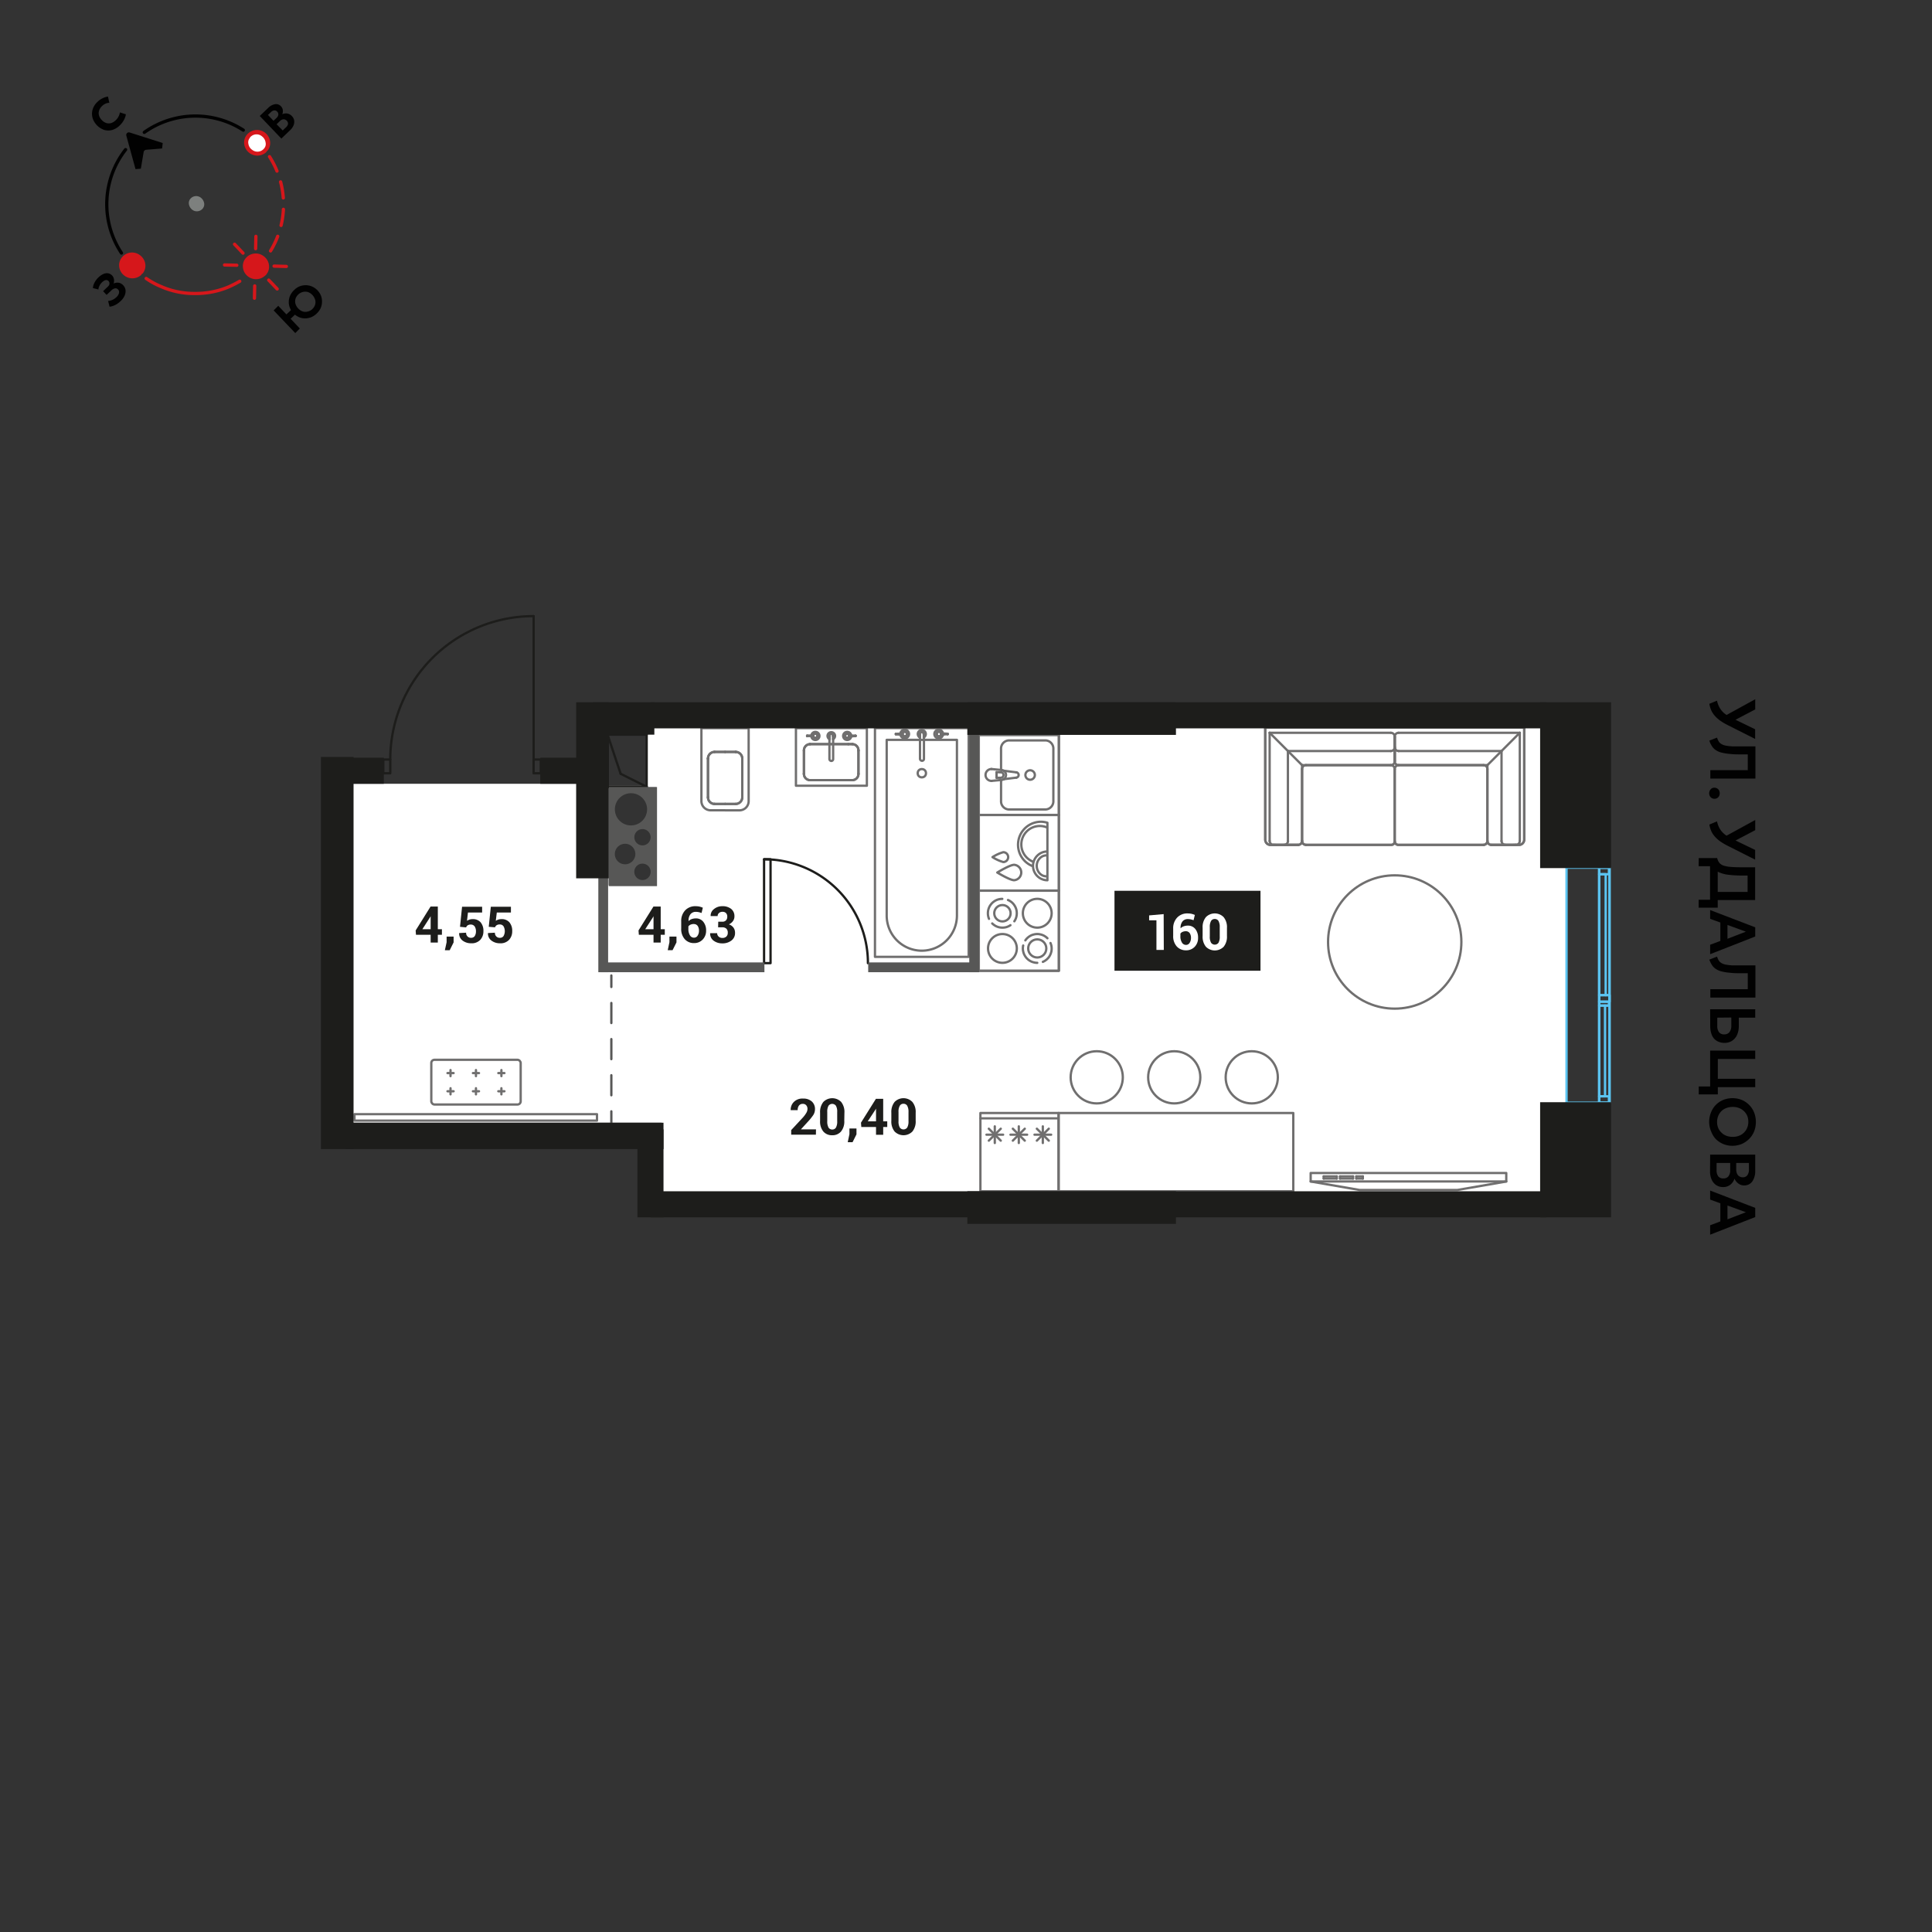 <svg xmlns="http://www.w3.org/2000/svg" viewBox="0 0 420 420" width="200" height="200"><rect x="0" y="0" width="420" height="420" fill="#333333" stroke="none"/><g id="_7" data-name="7"><g id="Layer_1-6" data-name="Layer 1"><path d="M140.58,158.17v12.64h-8.5v-.42H76.45v73.68h67.39v16.32H340.55V158.17Zm2.07,34.27H132.33V171.16h10.32Z" fill="#fff"/><g id="LINE"><line x1="132.9" y1="244.09" x2="132.9" y2="241.59" fill="none" stroke="#575756" stroke-linecap="round" stroke-linejoin="round" stroke-width="0.5"/><line x1="132.9" y1="238.1" x2="132.9" y2="216.3" fill="none" stroke="#575756" stroke-linecap="round" stroke-linejoin="round" stroke-width="0.5" stroke-dasharray="4.36 3.49"/><line x1="132.9" y1="214.56" x2="132.9" y2="212.06" fill="none" stroke="#575756" stroke-linecap="round" stroke-linejoin="round" stroke-width="0.5"/></g><rect x="195.84" y="176.69" width="51.28" height="17.41" transform="translate(36.09 406.88) rotate(-90)" fill="none" stroke="#706f6f" stroke-linecap="round" stroke-linejoin="round" stroke-width="0.5"/><rect x="212.78" y="193.63" width="17.41" height="17.41" transform="translate(19.15 423.82) rotate(-90)" fill="none" stroke="#706f6f" stroke-linecap="round" stroke-linejoin="round" stroke-width="0.5"/><path d="M219.13,195.65a3,3,0,0,1,.53.29,2.87,2.87,0,0,1,.85.85,3,3,0,0,1,.29.53,2.79,2.79,0,0,1,.18.58,3.36,3.36,0,0,1,.06.63,3.21,3.21,0,0,1-.06.63,2.88,2.88,0,0,1-.18.59,3,3,0,0,1-.29.53" fill="none" stroke="#706f6f" stroke-linecap="round" stroke-linejoin="round" stroke-width="0.5"/><path d="M215,199.75a3.68,3.68,0,0,1-.18-.59,3.21,3.21,0,0,1-.06-.63,3.36,3.36,0,0,1,.06-.63,3.56,3.56,0,0,1,.18-.58,3,3,0,0,1,.29-.53,3.54,3.54,0,0,1,.38-.47,3.4,3.4,0,0,1,.47-.38,3,3,0,0,1,.53-.29,2.88,2.88,0,0,1,.59-.18,3.21,3.21,0,0,1,.63-.06" fill="none" stroke="#706f6f" stroke-linecap="round" stroke-linejoin="round" stroke-width="0.5"/><path d="M219.66,201.13a3,3,0,0,1-.53.29,2.79,2.79,0,0,1-.58.18,3.36,3.36,0,0,1-.63.06,3.21,3.21,0,0,1-.63-.06,2.88,2.88,0,0,1-.59-.18,3,3,0,0,1-.53-.29,3.4,3.4,0,0,1-.47-.38" fill="none" stroke="#706f6f" stroke-linecap="round" stroke-linejoin="round" stroke-width="0.5"/><circle cx="217.92" cy="198.53" r="1.78" fill="none" stroke="#706f6f" stroke-linecap="round" stroke-linejoin="round" stroke-width="0.5"/><circle cx="225.49" cy="198.53" r="3.13" fill="none" stroke="#706f6f" stroke-linecap="round" stroke-linejoin="round" stroke-width="0.5"/><circle cx="217.92" cy="206.18" r="3.13" fill="none" stroke="#706f6f" stroke-linecap="round" stroke-linejoin="round" stroke-width="0.5"/><path d="M225.49,209.31a2.7,2.7,0,0,1-.63-.07,3.09,3.09,0,0,1-.59-.18,3.06,3.06,0,0,1-.53-.29,3.15,3.15,0,0,1-.84-.84,3.92,3.92,0,0,1-.29-.53,3.09,3.09,0,0,1-.18-.59,2.87,2.87,0,0,1,0-1.26" fill="none" stroke="#706f6f" stroke-linecap="round" stroke-linejoin="round" stroke-width="0.5"/><path d="M228.37,205a4.06,4.06,0,0,1,.19.59,3.34,3.34,0,0,1,0,1.26,4.06,4.06,0,0,1-.19.59,3.84,3.84,0,0,1-.28.53,3.39,3.39,0,0,1-.39.46,2.82,2.82,0,0,1-.46.38,2.73,2.73,0,0,1-.53.29" fill="none" stroke="#706f6f" stroke-linecap="round" stroke-linejoin="round" stroke-width="0.5"/><path d="M222.9,204.43a2.82,2.82,0,0,1,.38-.46,3.32,3.32,0,0,1,.46-.38,3.06,3.06,0,0,1,.53-.29,3.09,3.09,0,0,1,.59-.18,2.7,2.7,0,0,1,.63-.07,2.59,2.59,0,0,1,.63.07,2.88,2.88,0,0,1,.59.18,2.73,2.73,0,0,1,.53.29,2.82,2.82,0,0,1,.46.38" fill="none" stroke="#706f6f" stroke-linecap="round" stroke-linejoin="round" stroke-width="0.5"/><circle cx="225.49" cy="206.18" r="1.97" fill="none" stroke="#706f6f" stroke-linecap="round" stroke-linejoin="round" stroke-width="0.5"/><rect x="212.78" y="159.76" width="17.41" height="17.41" transform="translate(53.02 389.95) rotate(-90)" fill="none" stroke="#706f6f" stroke-linecap="round" stroke-linejoin="round" stroke-width="0.5"/><path d="M217.62,167.28v-4.42a1.78,1.78,0,0,1,1.64-1.9h8.09a1.78,1.78,0,0,1,1.64,1.9v11.22a1.78,1.78,0,0,1-1.64,1.89h-8.09a1.78,1.78,0,0,1-1.64-1.89v-4.51" fill="none" stroke="#706f6f" stroke-linecap="round" stroke-linejoin="round" stroke-width="0.5"/><circle cx="223.94" cy="168.48" r="1.03" fill="none" stroke="#706f6f" stroke-linecap="round" stroke-linejoin="round" stroke-width="0.5"/><line x1="215.54" y1="169.76" x2="215.54" y2="169.76" fill="none" stroke="#706f6f" stroke-linecap="round" stroke-linejoin="round" stroke-width="0.5"/><path d="M215.54,169.76a1.29,1.29,0,1,1,0-2.58" fill="none" stroke="#706f6f" stroke-linecap="round" stroke-linejoin="round" stroke-width="0.5"/><line x1="217.71" y1="167.39" x2="215.54" y2="167.18" fill="none" stroke="#706f6f" stroke-linecap="round" stroke-linejoin="round" stroke-width="0.5"/><line x1="217.71" y1="167.39" x2="217.71" y2="167.39" fill="none" stroke="#706f6f" stroke-linecap="round" stroke-linejoin="round" stroke-width="0.5"/><path d="M217.71,167.39a1.09,1.09,0,0,1,.49.16" fill="none" stroke="#706f6f" stroke-linecap="round" stroke-linejoin="round" stroke-width="0.5"/><line x1="220.94" y1="167.9" x2="218.2" y2="167.55" fill="none" stroke="#706f6f" stroke-linecap="round" stroke-linejoin="round" stroke-width="0.5"/><line x1="220.94" y1="167.9" x2="220.94" y2="167.9" fill="none" stroke="#706f6f" stroke-linecap="round" stroke-linejoin="round" stroke-width="0.5"/><path d="M220.94,167.9a.58.58,0,0,1,0,1.15" fill="none" stroke="#706f6f" stroke-linecap="round" stroke-linejoin="round" stroke-width="0.5"/><line x1="218.2" y1="169.39" x2="220.94" y2="169.05" fill="none" stroke="#706f6f" stroke-linecap="round" stroke-linejoin="round" stroke-width="0.5"/><line x1="218.2" y1="169.39" x2="218.2" y2="169.39" fill="none" stroke="#706f6f" stroke-linecap="round" stroke-linejoin="round" stroke-width="0.5"/><path d="M218.2,169.39a1.25,1.25,0,0,1-.49.17" fill="none" stroke="#706f6f" stroke-linecap="round" stroke-linejoin="round" stroke-width="0.5"/><line x1="215.54" y1="169.76" x2="217.71" y2="169.56" fill="none" stroke="#706f6f" stroke-linecap="round" stroke-linejoin="round" stroke-width="0.5"/><line x1="216.64" y1="167.87" x2="217.46" y2="167.87" fill="none" stroke="#706f6f" stroke-linecap="round" stroke-linejoin="round" stroke-width="0.5"/><line x1="217.46" y1="169.08" x2="216.64" y2="169.08" fill="none" stroke="#706f6f" stroke-linecap="round" stroke-linejoin="round" stroke-width="0.5"/><line x1="216.64" y1="169.08" x2="216.64" y2="167.87" fill="none" stroke="#706f6f" stroke-linecap="round" stroke-linejoin="round" stroke-width="0.5"/><path d="M217.46,167.87a.61.61,0,1,1,0,1.21" fill="none" stroke="#706f6f" stroke-linecap="round" stroke-linejoin="round" stroke-width="0.5"/><path d="M218.2,167.56a1.08,1.08,0,0,1,.5.91,1.1,1.1,0,0,1-.5.92" fill="none" stroke="#706f6f" stroke-linecap="round" stroke-linejoin="round" stroke-width="0.5"/><rect x="213.13" y="241.96" width="17" height="17.01" fill="none" stroke="#706f6f" stroke-linecap="round" stroke-linejoin="round" stroke-width="0.5"/><line x1="226.7" y1="248.48" x2="226.7" y2="244.86" fill="none" stroke="#706f6f" stroke-linecap="round" stroke-linejoin="round" stroke-width="0.5"/><line x1="228.51" y1="246.67" x2="224.89" y2="246.67" fill="none" stroke="#706f6f" stroke-linecap="round" stroke-linejoin="round" stroke-width="0.5"/><line x1="228" y1="247.97" x2="225.4" y2="245.37" fill="none" stroke="#706f6f" stroke-linecap="round" stroke-linejoin="round" stroke-width="0.5"/><line x1="225.4" y1="247.97" x2="228" y2="245.37" fill="none" stroke="#706f6f" stroke-linecap="round" stroke-linejoin="round" stroke-width="0.5"/><line x1="221.48" y1="248.48" x2="221.48" y2="244.86" fill="none" stroke="#706f6f" stroke-linecap="round" stroke-linejoin="round" stroke-width="0.5"/><line x1="223.29" y1="246.67" x2="219.67" y2="246.67" fill="none" stroke="#706f6f" stroke-linecap="round" stroke-linejoin="round" stroke-width="0.5"/><line x1="222.78" y1="247.97" x2="220.18" y2="245.37" fill="none" stroke="#706f6f" stroke-linecap="round" stroke-linejoin="round" stroke-width="0.5"/><line x1="220.18" y1="247.97" x2="222.78" y2="245.37" fill="none" stroke="#706f6f" stroke-linecap="round" stroke-linejoin="round" stroke-width="0.5"/><line x1="216.26" y1="248.48" x2="216.26" y2="244.86" fill="none" stroke="#706f6f" stroke-linecap="round" stroke-linejoin="round" stroke-width="0.5"/><line x1="218.07" y1="246.67" x2="214.45" y2="246.67" fill="none" stroke="#706f6f" stroke-linecap="round" stroke-linejoin="round" stroke-width="0.5"/><line x1="217.56" y1="247.97" x2="214.96" y2="245.37" fill="none" stroke="#706f6f" stroke-linecap="round" stroke-linejoin="round" stroke-width="0.5"/><line x1="214.96" y1="247.97" x2="217.56" y2="245.37" fill="none" stroke="#706f6f" stroke-linecap="round" stroke-linejoin="round" stroke-width="0.5"/><line x1="213.17" y1="243.12" x2="230.05" y2="243.12" fill="none" stroke="#706f6f" stroke-linecap="round" stroke-linejoin="round" stroke-width="0.5"/><rect x="213.27" y="176.68" width="16.43" height="17.41" transform="translate(36.1 406.87) rotate(-90)" fill="none" stroke="#706f6f" stroke-linecap="round" stroke-linejoin="round" stroke-width="0.5"/><path d="M224.58,188.33a5,5,0,0,1,1.64-9.69,4.87,4.87,0,0,1,1.48.22l0,12.5a3.14,3.14,0,0,1-3.13-3.13,3.11,3.11,0,0,1,.92-2.21,3.07,3.07,0,0,1,2.19-.91" fill="none" stroke="#706f6f" stroke-linecap="round" stroke-linejoin="round" stroke-width="0.5"/><path d="M224.63,187.34a4,4,0,0,1,2.83-7.52" fill="none" stroke="#706f6f" stroke-linecap="round" stroke-linejoin="round" stroke-width="0.5"/><path d="M227.51,190.51a2,2,0,0,1-1.5-.66,2.37,2.37,0,0,1-.63-1.62,2.33,2.33,0,0,1,.63-1.61,2,2,0,0,1,1.48-.67" fill="none" stroke="#706f6f" stroke-linecap="round" stroke-linejoin="round" stroke-width="0.5"/><path d="M220.46,188a1.68,1.68,0,0,1,0,3.35c-.92,0-3.66-1.67-3.66-1.67S219.54,188,220.46,188Z" fill="none" stroke="#706f6f" stroke-linecap="round" stroke-linejoin="round" stroke-width="0.5"/><path d="M218.1,185.26a1.07,1.07,0,0,1,0,2.14,8.82,8.82,0,0,1-2.34-1.07A8.82,8.82,0,0,1,218.1,185.26Z" fill="none" stroke="#706f6f" stroke-linecap="round" stroke-linejoin="round" stroke-width="0.5"/><rect x="190.21" y="158.3" width="20.37" height="49.72" transform="translate(400.79 366.31) rotate(180)" fill="none" stroke="#706f6f" stroke-linecap="round" stroke-linejoin="round" stroke-width="0.5"/><path d="M200.4,160.84h0a7.63,7.63,0,0,1,7.63,7.63v38.2a0,0,0,0,1,0,0H192.76a0,0,0,0,1,0,0V168.49A7.65,7.65,0,0,1,200.4,160.84Z" transform="translate(400.79 367.51) rotate(180)" fill="none" stroke="#706f6f" stroke-linecap="round" stroke-linejoin="round" stroke-width="0.5"/><circle cx="200.4" cy="168.09" r="0.9" fill="none" stroke="#706f6f" stroke-linecap="round" stroke-linejoin="round" stroke-width="0.5"/><line x1="199.96" y1="160.32" x2="199.96" y2="159.57" fill="none" stroke="#706f6f" stroke-linecap="round" stroke-linejoin="round" stroke-width="0.5"/><path d="M200.82,159.57a.43.43,0,0,0-.86,0" fill="none" stroke="#706f6f" stroke-linecap="round" stroke-linejoin="round" stroke-width="0.5"/><line x1="200.82" y1="159.57" x2="200.82" y2="159.57" fill="none" stroke="#706f6f" stroke-linecap="round" stroke-linejoin="round" stroke-width="0.5"/><line x1="200.82" y1="159.57" x2="200.82" y2="160.32" fill="none" stroke="#706f6f" stroke-linecap="round" stroke-linejoin="round" stroke-width="0.5"/><path d="M200.82,160.32a.86.86,0,0,0,.44-.75.87.87,0,1,0-1.74,0,.86.86,0,0,0,.44.75" fill="none" stroke="#706f6f" stroke-linecap="round" stroke-linejoin="round" stroke-width="0.5"/><line x1="199.96" y1="160.32" x2="199.96" y2="160.32" fill="none" stroke="#706f6f" stroke-linecap="round" stroke-linejoin="round" stroke-width="0.5"/><path d="M200,159.57v5.37a.45.45,0,0,0,.45.45h0a.41.41,0,0,0,.41-.41v-5.41" fill="none" stroke="#706f6f" stroke-linecap="round" stroke-linejoin="round" stroke-width="0.5"/><path d="M200.82,159.57a.43.43,0,0,0-.86,0" fill="none" stroke="#706f6f" stroke-linecap="round" stroke-linejoin="round" stroke-width="0.5"/><line x1="199.96" y1="159.57" x2="199.96" y2="159.57" fill="none" stroke="#706f6f" stroke-linecap="round" stroke-linejoin="round" stroke-width="0.5"/><path d="M196.18,159.5a3.25,3.25,0,0,0-.44,0" fill="none" stroke="#706f6f" stroke-linecap="round" stroke-linejoin="round" stroke-width="0.5"/><path d="M197.17,159.57a.5.5,0,0,0-.5-.5.49.49,0,0,0-.49.43" fill="none" stroke="#706f6f" stroke-linecap="round" stroke-linejoin="round" stroke-width="0.5"/><path d="M196.18,159.64a.49.49,0,0,0,.49.43.5.5,0,0,0,.5-.5" fill="none" stroke="#706f6f" stroke-linecap="round" stroke-linejoin="round" stroke-width="0.5"/><path d="M195.74,159.67l.44,0" fill="none" stroke="#706f6f" stroke-linecap="round" stroke-linejoin="round" stroke-width="0.5"/><line x1="195.74" y1="159.67" x2="195.74" y2="159.67" fill="none" stroke="#706f6f" stroke-linecap="round" stroke-linejoin="round" stroke-width="0.5"/><line x1="195.74" y1="159.67" x2="195.74" y2="159.67" fill="none" stroke="#706f6f" stroke-linecap="round" stroke-linejoin="round" stroke-width="0.5"/><line x1="195.74" y1="159.67" x2="195.74" y2="159.67" fill="none" stroke="#706f6f" stroke-linecap="round" stroke-linejoin="round" stroke-width="0.5"/><path d="M195.74,159.67a.94.94,0,1,0,0-.2" fill="none" stroke="#706f6f" stroke-linecap="round" stroke-linejoin="round" stroke-width="0.5"/><line x1="195.74" y1="159.47" x2="195.74" y2="159.47" fill="none" stroke="#706f6f" stroke-linecap="round" stroke-linejoin="round" stroke-width="0.5"/><path d="M197.17,159.57a.5.5,0,0,0-1,0" fill="none" stroke="#706f6f" stroke-linecap="round" stroke-linejoin="round" stroke-width="0.5"/><path d="M196.17,159.57a.5.5,0,0,0,.5.5.5.5,0,0,0,.5-.5" fill="none" stroke="#706f6f" stroke-linecap="round" stroke-linejoin="round" stroke-width="0.5"/><path d="M194.76,159.52a.06.06,0,0,0,0,.1" fill="none" stroke="#706f6f" stroke-linecap="round" stroke-linejoin="round" stroke-width="0.5"/><line x1="194.76" y1="159.62" x2="194.76" y2="159.62" fill="none" stroke="#706f6f" stroke-linecap="round" stroke-linejoin="round" stroke-width="0.5"/><path d="M194.76,159.62a5.12,5.12,0,0,0,.78.06,4.68,4.68,0,0,0,.64,0" fill="none" stroke="#706f6f" stroke-linecap="round" stroke-linejoin="round" stroke-width="0.5"/><line x1="196.18" y1="159.64" x2="196.18" y2="159.64" fill="none" stroke="#706f6f" stroke-linecap="round" stroke-linejoin="round" stroke-width="0.5"/><path d="M196.18,159.5a.25.25,0,0,0,0,.14" fill="none" stroke="#706f6f" stroke-linecap="round" stroke-linejoin="round" stroke-width="0.5"/><line x1="196.18" y1="159.5" x2="196.18" y2="159.5" fill="none" stroke="#706f6f" stroke-linecap="round" stroke-linejoin="round" stroke-width="0.5"/><path d="M196.18,159.5l-.64,0a5.11,5.11,0,0,0-.78.05" fill="none" stroke="#706f6f" stroke-linecap="round" stroke-linejoin="round" stroke-width="0.5"/><line x1="194.76" y1="159.52" x2="194.76" y2="159.52" fill="none" stroke="#706f6f" stroke-linecap="round" stroke-linejoin="round" stroke-width="0.5"/><line x1="205.04" y1="159.47" x2="205.04" y2="159.47" fill="none" stroke="#706f6f" stroke-linecap="round" stroke-linejoin="round" stroke-width="0.5"/><path d="M205,159.47a.94.94,0,1,0,0,.2" fill="none" stroke="#706f6f" stroke-linecap="round" stroke-linejoin="round" stroke-width="0.5"/><line x1="205.04" y1="159.67" x2="205.04" y2="159.67" fill="none" stroke="#706f6f" stroke-linecap="round" stroke-linejoin="round" stroke-width="0.5"/><line x1="205.04" y1="159.67" x2="205.04" y2="159.67" fill="none" stroke="#706f6f" stroke-linecap="round" stroke-linejoin="round" stroke-width="0.5"/><line x1="205.04" y1="159.67" x2="205.04" y2="159.67" fill="none" stroke="#706f6f" stroke-linecap="round" stroke-linejoin="round" stroke-width="0.5"/><path d="M204.6,159.64a3.25,3.25,0,0,0,.44,0" fill="none" stroke="#706f6f" stroke-linecap="round" stroke-linejoin="round" stroke-width="0.5"/><path d="M203.61,159.57a.5.5,0,0,0,.5.5.49.49,0,0,0,.49-.43" fill="none" stroke="#706f6f" stroke-linecap="round" stroke-linejoin="round" stroke-width="0.5"/><path d="M204.6,159.5a.49.49,0,0,0-.49-.43.5.5,0,0,0-.5.5" fill="none" stroke="#706f6f" stroke-linecap="round" stroke-linejoin="round" stroke-width="0.5"/><path d="M205,159.47a3.25,3.25,0,0,0-.44,0" fill="none" stroke="#706f6f" stroke-linecap="round" stroke-linejoin="round" stroke-width="0.5"/><path d="M203.61,159.57a.5.5,0,0,0,.5.5.5.5,0,0,0,.5-.5" fill="none" stroke="#706f6f" stroke-linecap="round" stroke-linejoin="round" stroke-width="0.5"/><path d="M204.61,159.57a.5.5,0,0,0-.5-.5.5.5,0,0,0-.5.5" fill="none" stroke="#706f6f" stroke-linecap="round" stroke-linejoin="round" stroke-width="0.5"/><line x1="206.02" y1="159.52" x2="206.02" y2="159.52" fill="none" stroke="#706f6f" stroke-linecap="round" stroke-linejoin="round" stroke-width="0.5"/><path d="M206,159.52a5.11,5.11,0,0,0-.78-.05c-.21,0-.43,0-.64,0" fill="none" stroke="#706f6f" stroke-linecap="round" stroke-linejoin="round" stroke-width="0.5"/><line x1="204.6" y1="159.5" x2="204.6" y2="159.5" fill="none" stroke="#706f6f" stroke-linecap="round" stroke-linejoin="round" stroke-width="0.5"/><path d="M204.6,159.64a.25.25,0,0,0,0-.14" fill="none" stroke="#706f6f" stroke-linecap="round" stroke-linejoin="round" stroke-width="0.5"/><line x1="204.6" y1="159.64" x2="204.6" y2="159.64" fill="none" stroke="#706f6f" stroke-linecap="round" stroke-linejoin="round" stroke-width="0.5"/><path d="M204.6,159.64a4.68,4.68,0,0,0,.64,0,5.12,5.12,0,0,0,.78-.06" fill="none" stroke="#706f6f" stroke-linecap="round" stroke-linejoin="round" stroke-width="0.5"/><line x1="206.02" y1="159.62" x2="206.02" y2="159.62" fill="none" stroke="#706f6f" stroke-linecap="round" stroke-linejoin="round" stroke-width="0.5"/><path d="M206,159.62a.05.05,0,0,0,0-.05s0,0,0,0" fill="none" stroke="#706f6f" stroke-linecap="round" stroke-linejoin="round" stroke-width="0.5"/><rect x="173.03" y="158.3" width="15.42" height="12.51" transform="translate(361.48 329.11) rotate(180)" fill="none" stroke="#706f6f" stroke-linecap="round" stroke-linejoin="round" stroke-width="0.5"/><line x1="184.41" y1="161.77" x2="185.3" y2="161.77" fill="none" stroke="#706f6f" stroke-linecap="round" stroke-linejoin="round" stroke-width="0.5"/><line x1="184.41" y1="161.77" x2="185.3" y2="161.77" fill="none" stroke="#706f6f" stroke-linecap="round" stroke-linejoin="round" stroke-width="0.5"/><line x1="186.62" y1="163.16" x2="186.62" y2="163.16" fill="none" stroke="#706f6f" stroke-linecap="round" stroke-linejoin="round" stroke-width="0.5"/><line x1="186.62" y1="163.16" x2="186.62" y2="168.22" fill="none" stroke="#706f6f" stroke-linecap="round" stroke-linejoin="round" stroke-width="0.5"/><line x1="186.62" y1="163.16" x2="186.62" y2="168.22" fill="none" stroke="#706f6f" stroke-linecap="round" stroke-linejoin="round" stroke-width="0.5"/><line x1="185.3" y1="169.6" x2="185.3" y2="169.6" fill="none" stroke="#706f6f" stroke-linecap="round" stroke-linejoin="round" stroke-width="0.5"/><line x1="185.3" y1="169.6" x2="184.41" y2="169.6" fill="none" stroke="#706f6f" stroke-linecap="round" stroke-linejoin="round" stroke-width="0.5"/><line x1="185.3" y1="169.6" x2="184.41" y2="169.6" fill="none" stroke="#706f6f" stroke-linecap="round" stroke-linejoin="round" stroke-width="0.5"/><line x1="184.41" y1="169.6" x2="176.09" y2="169.6" fill="none" stroke="#706f6f" stroke-linecap="round" stroke-linejoin="round" stroke-width="0.5"/><line x1="184.41" y1="169.6" x2="176.09" y2="169.6" fill="none" stroke="#706f6f" stroke-linecap="round" stroke-linejoin="round" stroke-width="0.5"/><line x1="174.77" y1="168.22" x2="174.77" y2="168.22" fill="none" stroke="#706f6f" stroke-linecap="round" stroke-linejoin="round" stroke-width="0.5"/><line x1="174.77" y1="168.22" x2="174.77" y2="163.16" fill="none" stroke="#706f6f" stroke-linecap="round" stroke-linejoin="round" stroke-width="0.5"/><line x1="174.77" y1="168.22" x2="174.77" y2="163.16" fill="none" stroke="#706f6f" stroke-linecap="round" stroke-linejoin="round" stroke-width="0.5"/><line x1="176.09" y1="161.77" x2="176.09" y2="161.77" fill="none" stroke="#706f6f" stroke-linecap="round" stroke-linejoin="round" stroke-width="0.5"/><line x1="176.09" y1="161.77" x2="184.41" y2="161.77" fill="none" stroke="#706f6f" stroke-linecap="round" stroke-linejoin="round" stroke-width="0.5"/><line x1="176.09" y1="161.77" x2="184.41" y2="161.77" fill="none" stroke="#706f6f" stroke-linecap="round" stroke-linejoin="round" stroke-width="0.5"/><path d="M186.62,163.16a1.35,1.35,0,0,0-1.32-1.39" fill="none" stroke="#706f6f" stroke-linecap="round" stroke-linejoin="round" stroke-width="0.5"/><path d="M186.62,163.16a1.35,1.35,0,0,0-1.32-1.39" fill="none" stroke="#706f6f" stroke-linecap="round" stroke-linejoin="round" stroke-width="0.5"/><path d="M185.3,169.6a1.35,1.35,0,0,0,1.32-1.38" fill="none" stroke="#706f6f" stroke-linecap="round" stroke-linejoin="round" stroke-width="0.5"/><path d="M185.3,169.6a1.35,1.35,0,0,0,1.32-1.38" fill="none" stroke="#706f6f" stroke-linecap="round" stroke-linejoin="round" stroke-width="0.5"/><path d="M174.77,168.22a1.35,1.35,0,0,0,1.32,1.38" fill="none" stroke="#706f6f" stroke-linecap="round" stroke-linejoin="round" stroke-width="0.5"/><path d="M174.77,168.22a1.35,1.35,0,0,0,1.32,1.38" fill="none" stroke="#706f6f" stroke-linecap="round" stroke-linejoin="round" stroke-width="0.5"/><path d="M176.09,161.77a1.35,1.35,0,0,0-1.32,1.39" fill="none" stroke="#706f6f" stroke-linecap="round" stroke-linejoin="round" stroke-width="0.5"/><path d="M176.09,161.77a1.35,1.35,0,0,0-1.32,1.39" fill="none" stroke="#706f6f" stroke-linecap="round" stroke-linejoin="round" stroke-width="0.5"/><line x1="180.31" y1="160.68" x2="180.31" y2="159.98" fill="none" stroke="#706f6f" stroke-linecap="round" stroke-linejoin="round" stroke-width="0.5"/><path d="M181.12,160a.41.41,0,1,0-.81,0" fill="none" stroke="#706f6f" stroke-linecap="round" stroke-linejoin="round" stroke-width="0.5"/><line x1="181.12" y1="159.99" x2="181.12" y2="159.99" fill="none" stroke="#706f6f" stroke-linecap="round" stroke-linejoin="round" stroke-width="0.5"/><line x1="181.12" y1="159.99" x2="181.12" y2="160.68" fill="none" stroke="#706f6f" stroke-linecap="round" stroke-linejoin="round" stroke-width="0.5"/><path d="M181.12,160.68a.8.8,0,0,0-.41-1.5.8.8,0,0,0-.4,1.5" fill="none" stroke="#706f6f" stroke-linecap="round" stroke-linejoin="round" stroke-width="0.5"/><line x1="180.31" y1="160.68" x2="180.31" y2="160.68" fill="none" stroke="#706f6f" stroke-linecap="round" stroke-linejoin="round" stroke-width="0.5"/><path d="M180.31,160v5a.42.42,0,0,0,.42.42h0a.39.39,0,0,0,.39-.39v-5" fill="none" stroke="#706f6f" stroke-linecap="round" stroke-linejoin="round" stroke-width="0.5"/><path d="M181.12,160a.41.41,0,1,0-.81,0" fill="none" stroke="#706f6f" stroke-linecap="round" stroke-linejoin="round" stroke-width="0.5"/><line x1="180.31" y1="159.99" x2="180.31" y2="159.99" fill="none" stroke="#706f6f" stroke-linecap="round" stroke-linejoin="round" stroke-width="0.5"/><path d="M176.79,159.92a2.83,2.83,0,0,0-.41,0" fill="none" stroke="#706f6f" stroke-linecap="round" stroke-linejoin="round" stroke-width="0.5"/><path d="M177.71,160a.46.46,0,0,0-.92-.07" fill="none" stroke="#706f6f" stroke-linecap="round" stroke-linejoin="round" stroke-width="0.5"/><path d="M176.79,160.05a.46.46,0,0,0,.92-.07" fill="none" stroke="#706f6f" stroke-linecap="round" stroke-linejoin="round" stroke-width="0.5"/><path d="M176.38,160.08c.14,0,.27,0,.41,0" fill="none" stroke="#706f6f" stroke-linecap="round" stroke-linejoin="round" stroke-width="0.5"/><line x1="176.38" y1="160.08" x2="176.38" y2="160.08" fill="none" stroke="#706f6f" stroke-linecap="round" stroke-linejoin="round" stroke-width="0.5"/><line x1="176.38" y1="160.08" x2="176.38" y2="160.08" fill="none" stroke="#706f6f" stroke-linecap="round" stroke-linejoin="round" stroke-width="0.5"/><line x1="176.38" y1="160.08" x2="176.38" y2="160.08" fill="none" stroke="#706f6f" stroke-linecap="round" stroke-linejoin="round" stroke-width="0.5"/><path d="M176.38,160.08a.88.88,0,1,0,0-.19" fill="none" stroke="#706f6f" stroke-linecap="round" stroke-linejoin="round" stroke-width="0.5"/><line x1="176.38" y1="159.89" x2="176.38" y2="159.89" fill="none" stroke="#706f6f" stroke-linecap="round" stroke-linejoin="round" stroke-width="0.5"/><path d="M177.71,160a.47.47,0,1,0-.93,0" fill="none" stroke="#706f6f" stroke-linecap="round" stroke-linejoin="round" stroke-width="0.5"/><path d="M176.78,160a.47.47,0,0,0,.93,0" fill="none" stroke="#706f6f" stroke-linecap="round" stroke-linejoin="round" stroke-width="0.5"/><path d="M175.47,159.93a.06.06,0,0,0,0,.1" fill="none" stroke="#706f6f" stroke-linecap="round" stroke-linejoin="round" stroke-width="0.5"/><line x1="175.47" y1="160.03" x2="175.47" y2="160.04" fill="none" stroke="#706f6f" stroke-linecap="round" stroke-linejoin="round" stroke-width="0.5"/><path d="M175.47,160a5.79,5.79,0,0,0,.72,0l.6,0" fill="none" stroke="#706f6f" stroke-linecap="round" stroke-linejoin="round" stroke-width="0.5"/><line x1="176.79" y1="160.05" x2="176.79" y2="160.05" fill="none" stroke="#706f6f" stroke-linecap="round" stroke-linejoin="round" stroke-width="0.5"/><path d="M176.79,159.92a.13.13,0,0,0,0,.06.15.15,0,0,0,0,.07" fill="none" stroke="#706f6f" stroke-linecap="round" stroke-linejoin="round" stroke-width="0.5"/><line x1="176.79" y1="159.92" x2="176.79" y2="159.92" fill="none" stroke="#706f6f" stroke-linecap="round" stroke-linejoin="round" stroke-width="0.5"/><path d="M176.79,159.92l-.6,0a5.79,5.79,0,0,0-.72,0" fill="none" stroke="#706f6f" stroke-linecap="round" stroke-linejoin="round" stroke-width="0.5"/><line x1="175.47" y1="159.93" x2="175.47" y2="159.93" fill="none" stroke="#706f6f" stroke-linecap="round" stroke-linejoin="round" stroke-width="0.5"/><line x1="185.05" y1="159.89" x2="185.05" y2="159.89" fill="none" stroke="#706f6f" stroke-linecap="round" stroke-linejoin="round" stroke-width="0.5"/><path d="M185.05,159.89a.88.88,0,1,0,0,.19" fill="none" stroke="#706f6f" stroke-linecap="round" stroke-linejoin="round" stroke-width="0.5"/><line x1="185.04" y1="160.08" x2="185.05" y2="160.08" fill="none" stroke="#706f6f" stroke-linecap="round" stroke-linejoin="round" stroke-width="0.5"/><line x1="185.04" y1="160.08" x2="185.04" y2="160.08" fill="none" stroke="#706f6f" stroke-linecap="round" stroke-linejoin="round" stroke-width="0.5"/><line x1="185.04" y1="160.08" x2="185.04" y2="160.08" fill="none" stroke="#706f6f" stroke-linecap="round" stroke-linejoin="round" stroke-width="0.5"/><path d="M184.64,160.05a2.73,2.73,0,0,0,.41,0" fill="none" stroke="#706f6f" stroke-linecap="round" stroke-linejoin="round" stroke-width="0.5"/><path d="M183.71,160a.47.47,0,0,0,.93.06" fill="none" stroke="#706f6f" stroke-linecap="round" stroke-linejoin="round" stroke-width="0.5"/><path d="M184.64,159.92a.47.47,0,0,0-.93.06" fill="none" stroke="#706f6f" stroke-linecap="round" stroke-linejoin="round" stroke-width="0.5"/><path d="M185.05,159.89a2.73,2.73,0,0,0-.41,0" fill="none" stroke="#706f6f" stroke-linecap="round" stroke-linejoin="round" stroke-width="0.5"/><path d="M183.71,160a.47.47,0,0,0,.93,0" fill="none" stroke="#706f6f" stroke-linecap="round" stroke-linejoin="round" stroke-width="0.5"/><path d="M184.64,160a.47.47,0,1,0-.93,0" fill="none" stroke="#706f6f" stroke-linecap="round" stroke-linejoin="round" stroke-width="0.5"/><line x1="185.96" y1="159.93" x2="185.96" y2="159.93" fill="none" stroke="#706f6f" stroke-linecap="round" stroke-linejoin="round" stroke-width="0.5"/><path d="M186,159.93a6,6,0,0,0-.73,0,5.83,5.83,0,0,0-.59,0" fill="none" stroke="#706f6f" stroke-linecap="round" stroke-linejoin="round" stroke-width="0.5"/><line x1="184.64" y1="159.92" x2="184.64" y2="159.92" fill="none" stroke="#706f6f" stroke-linecap="round" stroke-linejoin="round" stroke-width="0.5"/><path d="M184.64,160.05v-.13" fill="none" stroke="#706f6f" stroke-linecap="round" stroke-linejoin="round" stroke-width="0.5"/><line x1="184.64" y1="160.05" x2="184.64" y2="160.05" fill="none" stroke="#706f6f" stroke-linecap="round" stroke-linejoin="round" stroke-width="0.5"/><path d="M184.64,160.05a5.83,5.83,0,0,0,.59,0A4.4,4.4,0,0,0,186,160" fill="none" stroke="#706f6f" stroke-linecap="round" stroke-linejoin="round" stroke-width="0.5"/><line x1="185.96" y1="160.03" x2="185.96" y2="160.04" fill="none" stroke="#706f6f" stroke-linecap="round" stroke-linejoin="round" stroke-width="0.5"/><path d="M186,160a.05.05,0,0,0,0,0s0-.05,0-.05" fill="none" stroke="#706f6f" stroke-linecap="round" stroke-linejoin="round" stroke-width="0.5"/><path d="M157.63,176.15h-3.15a2,2,0,0,1-2-2V158.3h10.27v15.86a2,2,0,0,1-2,2h-3.16Z" fill="none" stroke="#706f6f" stroke-linecap="round" stroke-linejoin="round" stroke-width="0.5"/><line x1="157.63" y1="163.46" x2="155.34" y2="163.46" fill="none" stroke="#706f6f" stroke-linecap="round" stroke-linejoin="round" stroke-width="0.5"/><line x1="157.63" y1="163.46" x2="155.34" y2="163.46" fill="none" stroke="#706f6f" stroke-linecap="round" stroke-linejoin="round" stroke-width="0.5"/><line x1="153.91" y1="164.91" x2="153.91" y2="164.91" fill="none" stroke="#706f6f" stroke-linecap="round" stroke-linejoin="round" stroke-width="0.5"/><line x1="153.91" y1="164.91" x2="153.91" y2="173.32" fill="none" stroke="#706f6f" stroke-linecap="round" stroke-linejoin="round" stroke-width="0.5"/><line x1="153.91" y1="164.91" x2="153.91" y2="173.32" fill="none" stroke="#706f6f" stroke-linecap="round" stroke-linejoin="round" stroke-width="0.5"/><line x1="155.34" y1="174.77" x2="155.34" y2="174.77" fill="none" stroke="#706f6f" stroke-linecap="round" stroke-linejoin="round" stroke-width="0.5"/><line x1="155.34" y1="174.77" x2="157.63" y2="174.77" fill="none" stroke="#706f6f" stroke-linecap="round" stroke-linejoin="round" stroke-width="0.5"/><line x1="155.34" y1="174.77" x2="157.63" y2="174.77" fill="none" stroke="#706f6f" stroke-linecap="round" stroke-linejoin="round" stroke-width="0.5"/><line x1="157.63" y1="174.77" x2="159.93" y2="174.77" fill="none" stroke="#706f6f" stroke-linecap="round" stroke-linejoin="round" stroke-width="0.5"/><line x1="157.63" y1="174.77" x2="159.93" y2="174.77" fill="none" stroke="#706f6f" stroke-linecap="round" stroke-linejoin="round" stroke-width="0.5"/><line x1="161.36" y1="173.32" x2="161.36" y2="173.32" fill="none" stroke="#706f6f" stroke-linecap="round" stroke-linejoin="round" stroke-width="0.5"/><line x1="161.36" y1="173.32" x2="161.36" y2="164.91" fill="none" stroke="#706f6f" stroke-linecap="round" stroke-linejoin="round" stroke-width="0.5"/><line x1="161.36" y1="173.32" x2="161.36" y2="164.91" fill="none" stroke="#706f6f" stroke-linecap="round" stroke-linejoin="round" stroke-width="0.5"/><line x1="159.93" y1="163.46" x2="159.93" y2="163.46" fill="none" stroke="#706f6f" stroke-linecap="round" stroke-linejoin="round" stroke-width="0.5"/><line x1="159.93" y1="163.46" x2="157.63" y2="163.46" fill="none" stroke="#706f6f" stroke-linecap="round" stroke-linejoin="round" stroke-width="0.5"/><line x1="159.93" y1="163.46" x2="157.63" y2="163.46" fill="none" stroke="#706f6f" stroke-linecap="round" stroke-linejoin="round" stroke-width="0.5"/><path d="M153.91,164.91a1.44,1.44,0,0,1,1.43-1.45" fill="none" stroke="#706f6f" stroke-linecap="round" stroke-linejoin="round" stroke-width="0.5"/><path d="M153.91,164.91a1.44,1.44,0,0,1,1.43-1.45" fill="none" stroke="#706f6f" stroke-linecap="round" stroke-linejoin="round" stroke-width="0.5"/><path d="M155.34,174.77a1.44,1.44,0,0,1-1.43-1.45" fill="none" stroke="#706f6f" stroke-linecap="round" stroke-linejoin="round" stroke-width="0.5"/><path d="M155.34,174.77a1.44,1.44,0,0,1-1.43-1.45" fill="none" stroke="#706f6f" stroke-linecap="round" stroke-linejoin="round" stroke-width="0.5"/><path d="M161.36,173.32a1.44,1.44,0,0,1-1.43,1.45" fill="none" stroke="#706f6f" stroke-linecap="round" stroke-linejoin="round" stroke-width="0.5"/><path d="M161.36,173.32a1.44,1.44,0,0,1-1.43,1.45" fill="none" stroke="#706f6f" stroke-linecap="round" stroke-linejoin="round" stroke-width="0.5"/><path d="M159.93,163.46a1.44,1.44,0,0,1,1.43,1.45" fill="none" stroke="#706f6f" stroke-linecap="round" stroke-linejoin="round" stroke-width="0.5"/><path d="M159.93,163.46a1.44,1.44,0,0,1,1.43,1.45" fill="none" stroke="#706f6f" stroke-linecap="round" stroke-linejoin="round" stroke-width="0.5"/><g id="LINE-2" data-name="LINE"><rect x="230.13" y="241.96" width="51.02" height="17.01" fill="none" stroke="#706f6f" stroke-linecap="round" stroke-linejoin="round" stroke-width="0.5"/></g><g id="CIRCLE"><circle cx="255.27" cy="234.2" r="5.67" fill="none" stroke="#706f6f" stroke-linecap="round" stroke-linejoin="round" stroke-width="0.5"/></g><g id="CIRCLE-2" data-name="CIRCLE"><circle cx="272.12" cy="234.2" r="5.67" fill="none" stroke="#706f6f" stroke-linecap="round" stroke-linejoin="round" stroke-width="0.5"/></g><g id="CIRCLE-3" data-name="CIRCLE"><circle cx="238.42" cy="234.2" r="5.67" fill="none" stroke="#706f6f" stroke-linecap="round" stroke-linejoin="round" stroke-width="0.5"/></g><path d="M277.35,183.68H276.2a1.15,1.15,0,0,1-1.15-1.16V158.17h56.3v24.34a1.15,1.15,0,0,1-1.15,1.16h-1.15l.49,0H324.2a.86.86,0,0,1-.85-.85h0a.86.86,0,0,1-.85.85H304a.76.76,0,0,1-.77-.76h0a.76.76,0,0,1-.77.76H283.9a.86.86,0,0,1-.85-.85h0a.86.86,0,0,1-.85.85h-5.35Z" fill="none" stroke="#706f6f" stroke-linecap="round" stroke-linejoin="round" stroke-width="0.5"/><line x1="324.2" y1="183.66" x2="329.54" y2="183.66" fill="none" stroke="#706f6f" stroke-linecap="round" stroke-linejoin="round" stroke-width="0.5"/><line x1="323.35" y1="182.82" x2="323.35" y2="167.2" fill="none" stroke="#706f6f" stroke-linecap="round" stroke-linejoin="round" stroke-width="0.5"/><line x1="322.5" y1="166.34" x2="304.05" y2="166.34" fill="none" stroke="#706f6f" stroke-linecap="round" stroke-linejoin="round" stroke-width="0.5"/><line x1="330.39" y1="159.3" x2="330.39" y2="182.82" fill="none" stroke="#706f6f" stroke-linecap="round" stroke-linejoin="round" stroke-width="0.5"/><line x1="329.54" y1="183.66" x2="324.2" y2="183.66" fill="none" stroke="#706f6f" stroke-linecap="round" stroke-linejoin="round" stroke-width="0.5"/><line x1="323.35" y1="182.82" x2="323.35" y2="166.34" fill="none" stroke="#706f6f" stroke-linecap="round" stroke-linejoin="round" stroke-width="0.5"/><line x1="323.35" y1="166.34" x2="304.05" y2="166.34" fill="none" stroke="#706f6f" stroke-linecap="round" stroke-linejoin="round" stroke-width="0.5"/><line x1="303.2" y1="165.49" x2="303.2" y2="160.15" fill="none" stroke="#706f6f" stroke-linecap="round" stroke-linejoin="round" stroke-width="0.5"/><line x1="304.05" y1="159.3" x2="330.39" y2="159.3" fill="none" stroke="#706f6f" stroke-linecap="round" stroke-linejoin="round" stroke-width="0.5"/><line x1="326.42" y1="182.82" x2="326.42" y2="163.26" fill="none" stroke="#706f6f" stroke-linecap="round" stroke-linejoin="round" stroke-width="0.5"/><line x1="326.42" y1="163.27" x2="304.05" y2="163.27" fill="none" stroke="#706f6f" stroke-linecap="round" stroke-linejoin="round" stroke-width="0.5"/><line x1="323.35" y1="166.34" x2="330.39" y2="159.3" fill="none" stroke="#706f6f" stroke-linecap="round" stroke-linejoin="round" stroke-width="0.5"/><path d="M322.5,183.66a.86.86,0,0,0,.85-.85" fill="none" stroke="#706f6f" stroke-linecap="round" stroke-linejoin="round" stroke-width="0.5"/><path d="M323.35,167.2a.86.86,0,0,0-.85-.86" fill="none" stroke="#706f6f" stroke-linecap="round" stroke-linejoin="round" stroke-width="0.5"/><path d="M304.05,166.35a.85.85,0,0,0-.85.85" fill="none" stroke="#706f6f" stroke-linecap="round" stroke-linejoin="round" stroke-width="0.5"/><path d="M329.54,183.66a.85.85,0,0,0,.85-.85" fill="none" stroke="#706f6f" stroke-linecap="round" stroke-linejoin="round" stroke-width="0.5"/><path d="M323.35,182.82a.86.86,0,0,0,.85.85" fill="none" stroke="#706f6f" stroke-linecap="round" stroke-linejoin="round" stroke-width="0.5"/><path d="M303.2,165.49a.85.85,0,0,0,.85.85" fill="none" stroke="#706f6f" stroke-linecap="round" stroke-linejoin="round" stroke-width="0.5"/><path d="M304.05,159.3a.85.85,0,0,0-.85.85" fill="none" stroke="#706f6f" stroke-linecap="round" stroke-linejoin="round" stroke-width="0.5"/><path d="M326.42,182.82a.86.86,0,0,0,.85.85" fill="none" stroke="#706f6f" stroke-linecap="round" stroke-linejoin="round" stroke-width="0.5"/><path d="M303.2,162.42a.86.86,0,0,0,.85.85" fill="none" stroke="#706f6f" stroke-linecap="round" stroke-linejoin="round" stroke-width="0.5"/><line x1="303.2" y1="160.15" x2="303.2" y2="165.49" fill="none" stroke="#706f6f" stroke-linecap="round" stroke-linejoin="round" stroke-width="0.5"/><path d="M303.2,167.2v15.7a.76.76,0,0,0,.77.76H322.5" fill="none" stroke="#706f6f" stroke-linecap="round" stroke-linejoin="round" stroke-width="0.5"/><path d="M329.05,183.68h1.15a1.15,1.15,0,0,0,1.15-1.16V158.17H303.2" fill="none" stroke="#706f6f" stroke-linecap="round" stroke-linejoin="round" stroke-width="0.5"/><line x1="282.21" y1="183.66" x2="276.86" y2="183.66" fill="none" stroke="#706f6f" stroke-linecap="round" stroke-linejoin="round" stroke-width="0.5"/><line x1="283.06" y1="182.82" x2="283.06" y2="167.2" fill="none" stroke="#706f6f" stroke-linecap="round" stroke-linejoin="round" stroke-width="0.5"/><line x1="283.9" y1="166.34" x2="302.35" y2="166.34" fill="none" stroke="#706f6f" stroke-linecap="round" stroke-linejoin="round" stroke-width="0.5"/><line x1="276.01" y1="159.3" x2="276.01" y2="182.82" fill="none" stroke="#706f6f" stroke-linecap="round" stroke-linejoin="round" stroke-width="0.5"/><line x1="276.86" y1="183.66" x2="282.2" y2="183.66" fill="none" stroke="#706f6f" stroke-linecap="round" stroke-linejoin="round" stroke-width="0.5"/><line x1="283.06" y1="182.82" x2="283.06" y2="166.34" fill="none" stroke="#706f6f" stroke-linecap="round" stroke-linejoin="round" stroke-width="0.5"/><line x1="283.06" y1="166.34" x2="302.35" y2="166.34" fill="none" stroke="#706f6f" stroke-linecap="round" stroke-linejoin="round" stroke-width="0.5"/><line x1="303.2" y1="165.49" x2="303.2" y2="160.15" fill="none" stroke="#706f6f" stroke-linecap="round" stroke-linejoin="round" stroke-width="0.5"/><line x1="302.35" y1="159.3" x2="276.01" y2="159.3" fill="none" stroke="#706f6f" stroke-linecap="round" stroke-linejoin="round" stroke-width="0.5"/><line x1="279.98" y1="182.82" x2="279.98" y2="163.26" fill="none" stroke="#706f6f" stroke-linecap="round" stroke-linejoin="round" stroke-width="0.5"/><line x1="279.98" y1="163.27" x2="302.35" y2="163.27" fill="none" stroke="#706f6f" stroke-linecap="round" stroke-linejoin="round" stroke-width="0.5"/><line x1="283.06" y1="166.34" x2="276.01" y2="159.3" fill="none" stroke="#706f6f" stroke-linecap="round" stroke-linejoin="round" stroke-width="0.5"/><path d="M283.9,183.66a.86.86,0,0,1-.85-.85" fill="none" stroke="#706f6f" stroke-linecap="round" stroke-linejoin="round" stroke-width="0.5"/><path d="M283.06,167.2a.86.86,0,0,1,.85-.86" fill="none" stroke="#706f6f" stroke-linecap="round" stroke-linejoin="round" stroke-width="0.5"/><path d="M302.35,166.35a.85.85,0,0,1,.85.85" fill="none" stroke="#706f6f" stroke-linecap="round" stroke-linejoin="round" stroke-width="0.5"/><path d="M276.86,183.66a.85.85,0,0,1-.85-.85" fill="none" stroke="#706f6f" stroke-linecap="round" stroke-linejoin="round" stroke-width="0.5"/><path d="M283.06,182.82a.86.86,0,0,1-.85.85" fill="none" stroke="#706f6f" stroke-linecap="round" stroke-linejoin="round" stroke-width="0.5"/><path d="M303.2,165.49a.85.85,0,0,1-.85.85" fill="none" stroke="#706f6f" stroke-linecap="round" stroke-linejoin="round" stroke-width="0.5"/><path d="M302.35,159.3a.85.85,0,0,1,.85.85" fill="none" stroke="#706f6f" stroke-linecap="round" stroke-linejoin="round" stroke-width="0.5"/><path d="M280,182.82a.86.86,0,0,1-.85.85" fill="none" stroke="#706f6f" stroke-linecap="round" stroke-linejoin="round" stroke-width="0.5"/><path d="M303.2,162.42a.86.86,0,0,1-.85.85" fill="none" stroke="#706f6f" stroke-linecap="round" stroke-linejoin="round" stroke-width="0.5"/><line x1="303.2" y1="160.15" x2="303.2" y2="165.49" fill="none" stroke="#706f6f" stroke-linecap="round" stroke-linejoin="round" stroke-width="0.5"/><path d="M303.2,167.2v15.7a.76.76,0,0,1-.77.76H283.91" fill="none" stroke="#706f6f" stroke-linecap="round" stroke-linejoin="round" stroke-width="0.5"/><path d="M277.35,183.68H276.2a1.15,1.15,0,0,1-1.15-1.16V158.17H303.2" fill="none" stroke="#706f6f" stroke-linecap="round" stroke-linejoin="round" stroke-width="0.5"/><circle cx="303.2" cy="204.78" r="14.49" fill="none" stroke="#706f6f" stroke-linecap="round" stroke-linejoin="round" stroke-width="0.5"/><polygon points="295.56 258.69 316.82 258.69 316.82 258.69 327.45 256.85 327.45 255 284.93 255 284.93 255 284.93 256.85 295.56 258.69 295.56 258.69" fill="none" stroke="#706f6f" stroke-linecap="round" stroke-linejoin="round" stroke-width="0.5"/><line x1="287.76" y1="255.74" x2="290.6" y2="255.74" fill="none" stroke="#706f6f" stroke-linecap="round" stroke-linejoin="round" stroke-width="0.5"/><line x1="290.6" y1="255.74" x2="290.6" y2="256.2" fill="none" stroke="#706f6f" stroke-linecap="round" stroke-linejoin="round" stroke-width="0.5"/><line x1="290.6" y1="256.2" x2="287.76" y2="256.2" fill="none" stroke="#706f6f" stroke-linecap="round" stroke-linejoin="round" stroke-width="0.5"/><line x1="287.76" y1="256.2" x2="287.76" y2="255.74" fill="none" stroke="#706f6f" stroke-linecap="round" stroke-linejoin="round" stroke-width="0.5"/><line x1="291.31" y1="255.74" x2="294.14" y2="255.74" fill="none" stroke="#706f6f" stroke-linecap="round" stroke-linejoin="round" stroke-width="0.5"/><line x1="294.14" y1="255.74" x2="294.14" y2="256.2" fill="none" stroke="#706f6f" stroke-linecap="round" stroke-linejoin="round" stroke-width="0.5"/><line x1="294.14" y1="256.2" x2="291.31" y2="256.2" fill="none" stroke="#706f6f" stroke-linecap="round" stroke-linejoin="round" stroke-width="0.5"/><line x1="291.31" y1="256.2" x2="291.31" y2="255.74" fill="none" stroke="#706f6f" stroke-linecap="round" stroke-linejoin="round" stroke-width="0.5"/><line x1="294.85" y1="255.74" x2="296.27" y2="255.74" fill="none" stroke="#706f6f" stroke-linecap="round" stroke-linejoin="round" stroke-width="0.5"/><line x1="296.27" y1="255.74" x2="296.27" y2="256.2" fill="none" stroke="#706f6f" stroke-linecap="round" stroke-linejoin="round" stroke-width="0.5"/><line x1="296.27" y1="256.2" x2="294.85" y2="256.2" fill="none" stroke="#706f6f" stroke-linecap="round" stroke-linejoin="round" stroke-width="0.5"/><line x1="294.85" y1="256.2" x2="294.85" y2="255.74" fill="none" stroke="#706f6f" stroke-linecap="round" stroke-linejoin="round" stroke-width="0.5"/><line x1="327.45" y1="256.84" x2="284.93" y2="256.84" fill="none" stroke="#706f6f" stroke-linecap="round" stroke-linejoin="round" stroke-width="0.5"/><rect x="93.75" y="230.4" width="19.43" height="9.72" rx="0.69" transform="translate(206.94 470.51) rotate(180)" fill="none" stroke="#706f6f" stroke-linecap="round" stroke-linejoin="round" stroke-width="0.5"/><line x1="109" y1="232.62" x2="109" y2="233.94" fill="none" stroke="#706f6f" stroke-linecap="round" stroke-linejoin="round" stroke-width="0.5"/><line x1="109.66" y1="233.28" x2="108.33" y2="233.28" fill="none" stroke="#706f6f" stroke-linecap="round" stroke-linejoin="round" stroke-width="0.5"/><line x1="103.47" y1="232.62" x2="103.47" y2="233.94" fill="none" stroke="#706f6f" stroke-linecap="round" stroke-linejoin="round" stroke-width="0.5"/><line x1="104.13" y1="233.28" x2="102.81" y2="233.28" fill="none" stroke="#706f6f" stroke-linecap="round" stroke-linejoin="round" stroke-width="0.5"/><line x1="97.94" y1="232.62" x2="97.94" y2="233.94" fill="none" stroke="#706f6f" stroke-linecap="round" stroke-linejoin="round" stroke-width="0.5"/><line x1="98.61" y1="233.28" x2="97.28" y2="233.28" fill="none" stroke="#706f6f" stroke-linecap="round" stroke-linejoin="round" stroke-width="0.5"/><line x1="109" y1="236.57" x2="109" y2="237.9" fill="none" stroke="#706f6f" stroke-linecap="round" stroke-linejoin="round" stroke-width="0.5"/><line x1="109.66" y1="237.23" x2="108.33" y2="237.23" fill="none" stroke="#706f6f" stroke-linecap="round" stroke-linejoin="round" stroke-width="0.5"/><line x1="103.47" y1="236.57" x2="103.47" y2="237.9" fill="none" stroke="#706f6f" stroke-linecap="round" stroke-linejoin="round" stroke-width="0.5"/><line x1="104.13" y1="237.23" x2="102.81" y2="237.23" fill="none" stroke="#706f6f" stroke-linecap="round" stroke-linejoin="round" stroke-width="0.5"/><line x1="97.94" y1="236.57" x2="97.94" y2="237.9" fill="none" stroke="#706f6f" stroke-linecap="round" stroke-linejoin="round" stroke-width="0.5"/><line x1="98.61" y1="237.23" x2="97.28" y2="237.23" fill="none" stroke="#706f6f" stroke-linecap="round" stroke-linejoin="round" stroke-width="0.5"/><rect x="102.72" y="216.54" width="1.4" height="52.72" transform="translate(-139.48 346.33) rotate(-90)" fill="none" stroke="#706f6f" stroke-linecap="round" stroke-linejoin="round" stroke-width="0.5"/><g id="LINE-3" data-name="LINE"><line x1="134.92" y1="168.21" x2="132.08" y2="159.71" fill="none" stroke="#1d1d1b" stroke-linecap="round" stroke-linejoin="round" stroke-width="0.5"/></g><g id="LINE-4" data-name="LINE"><line x1="132.08" y1="159.71" x2="132.08" y2="171.05" fill="none" stroke="#1d1d1b" stroke-linecap="round" stroke-linejoin="round" stroke-width="0.5"/></g><g id="LINE-5" data-name="LINE"><line x1="132.08" y1="171.05" x2="140.58" y2="171.05" fill="none" stroke="#1d1d1b" stroke-linecap="round" stroke-linejoin="round" stroke-width="0.5"/></g><g id="LINE-6" data-name="LINE"><line x1="140.58" y1="171.05" x2="134.92" y2="168.21" fill="none" stroke="#1d1d1b" stroke-linecap="round" stroke-linejoin="round" stroke-width="0.5"/></g><g id="LINE-7" data-name="LINE"><line x1="132.08" y1="171.05" x2="132.08" y2="159.71" fill="none" stroke="#1d1d1b" stroke-linecap="round" stroke-linejoin="round" stroke-width="0.5"/></g><g id="LINE-8" data-name="LINE"><line x1="132.08" y1="159.71" x2="140.58" y2="159.71" fill="none" stroke="#1d1d1b" stroke-linecap="round" stroke-linejoin="round" stroke-width="0.5"/></g><g id="LINE-9" data-name="LINE"><line x1="140.58" y1="159.71" x2="140.58" y2="171.05" fill="none" stroke="#1d1d1b" stroke-linecap="round" stroke-linejoin="round" stroke-width="0.5"/></g><g id="LINE-10" data-name="LINE"><line x1="140.58" y1="171.05" x2="132.08" y2="171.05" fill="none" stroke="#1d1d1b" stroke-linecap="round" stroke-linejoin="round" stroke-width="0.5"/></g><path d="M132.34,171.09v21.55h10.49V171.09Zm9.11,18.44a1.78,1.78,0,1,1-1.78-1.78A1.78,1.78,0,0,1,141.45,189.53Zm-5.56-1.64a2.23,2.23,0,1,1,2.23-2.23A2.23,2.23,0,0,1,135.89,187.89Zm5.55-5.89a1.77,1.77,0,1,1-1.77-1.76A1.77,1.77,0,0,1,141.44,182Zm-.77-6.06a3.5,3.5,0,1,1-3.49-3.5A3.5,3.5,0,0,1,140.67,175.94Z" fill="#575756"/><g id="ARC"><path d="M166.1,186.8a22.58,22.58,0,0,1,22.58,22.58" fill="none" stroke="#1d1d1b" stroke-linecap="round" stroke-linejoin="round" stroke-width="0.5"/></g><g id="LINE-11" data-name="LINE"><rect x="166.1" y="186.8" width="1.41" height="22.58" fill="none" stroke="#1d1d1b" stroke-linecap="round" stroke-linejoin="round" stroke-width="0.5"/></g><g id="LINE-12" data-name="LINE"><line x1="116.01" y1="165.11" x2="116.01" y2="133.94" fill="none" stroke="#1d1d1b" stroke-linecap="round" stroke-linejoin="round" stroke-width="0.5"/></g><g id="ARC-2" data-name="ARC"><path d="M84.84,165.11A31.17,31.17,0,0,1,116,133.94" fill="none" stroke="#1d1d1b" stroke-linecap="round" stroke-linejoin="round" stroke-width="0.5"/></g><g id="LINE-13" data-name="LINE"><rect x="83.33" y="165.11" width="1.51" height="3" fill="none" stroke="#1d1d1b" stroke-linecap="round" stroke-linejoin="round" stroke-width="0.5"/></g><g id="LINE-14" data-name="LINE"><rect x="116" y="165.11" width="1.56" height="3" fill="none" stroke="#1d1d1b" stroke-linecap="round" stroke-linejoin="round" stroke-width="0.5"/></g><rect x="210.71" y="159.36" width="2.13" height="51.99" fill="#575756"/><rect x="130.07" y="189.81" width="2.13" height="21.54" fill="#575756"/><rect x="188.74" y="209.22" width="24.09" height="2.13" fill="#575756"/><rect x="130.52" y="209.22" width="35.66" height="2.13" fill="#575756"/><rect x="141.45" y="258.97" width="194.7" height="5.67" fill="#1d1d1b"/><rect x="141.45" y="152.67" width="194.7" height="5.67" fill="#1d1d1b"/><rect x="128.79" y="152.67" width="13.46" height="7.04" fill="#1d1d1b"/><polyline points="121.32 170.39 127.32 170.39 127.32 164.72 117.45 164.72 117.45 170.39 121.32 170.39" fill="#1d1d1b" fill-rule="evenodd"/><polygon points="75.76 170.39 83.44 170.39 83.44 164.72 75.76 164.72 75.76 169.57 75.76 170.39" fill="#1d1d1b" fill-rule="evenodd"/><polygon points="144.24 249.8 144.24 244.07 75.2 244.07 75.2 249.8 136.53 249.8 144.24 249.8" fill="#1d1d1b" fill-rule="evenodd"/><polygon points="144.24 264.64 144.24 245.52 138.57 245.52 138.57 264.64 143.61 264.64 144.24 264.64" fill="#1d1d1b" fill-rule="evenodd"/><rect x="125.25" y="152.67" width="7.09" height="38.27" fill="#1d1d1b"/><rect x="69.77" y="164.55" width="7.09" height="85.25" fill="#1d1d1b"/><rect x="210.29" y="258.97" width="45.35" height="7.09" fill="#1d1d1b"/><g id="HATCH"><rect x="210.29" y="152.67" width="45.35" height="7.09" fill="#1d1d1b"/></g><g id="MTEXT"><path d="M143.63,202h.89v1.21h-.89v1.69h-1.56v-1.69h-3.19l-.07-.94,3.24-5.19h1.58Zm-3.36,0h1.8v-2.82h0l-.12.22Z" fill="#1d1d1b"/><path d="M147.06,204.87l-.85,1.69h-1.05l.37-1.74V203.6h1.53Z" fill="#1d1d1b"/><path d="M151.23,197a4.12,4.12,0,0,1,.81.08,4.4,4.4,0,0,1,.75.25l-.28,1.15a4,4,0,0,0-.63-.19,3,3,0,0,0-.64-.06,1.42,1.42,0,0,0-1.15.53,2.17,2.17,0,0,0-.4,1.48l0,0a1.8,1.8,0,0,1,.66-.43,2.63,2.63,0,0,1,.91-.16,2,2,0,0,1,1.64.75,2.92,2.92,0,0,1,.6,1.9,2.7,2.7,0,0,1-.74,1.95,2.52,2.52,0,0,1-1.9.77,2.61,2.61,0,0,1-2-.85,3.31,3.31,0,0,1-.77-2.32v-1.53a3.34,3.34,0,0,1,.88-2.44A3,3,0,0,1,151.23,197Zm-.36,3.87a1.81,1.81,0,0,0-.74.14,1.15,1.15,0,0,0-.48.38v.52a2.58,2.58,0,0,0,.34,1.43,1,1,0,0,0,.89.5.88.88,0,0,0,.78-.45,1.83,1.83,0,0,0,.29-1.06,1.8,1.8,0,0,0-.29-1.06A1,1,0,0,0,150.87,200.88Z" fill="#1d1d1b"/><path d="M156.14,200.37H157a1.05,1.05,0,0,0,.83-.3,1.13,1.13,0,0,0,.27-.81,1.05,1.05,0,0,0-.27-.76,1,1,0,0,0-.78-.28,1.06,1.06,0,0,0-.74.26.83.83,0,0,0-.3.67h-1.52v0a1.77,1.77,0,0,1,.7-1.51A2.8,2.8,0,0,1,157,197a3,3,0,0,1,1.94.58,2,2,0,0,1,.72,1.65,1.68,1.68,0,0,1-.32,1,2.12,2.12,0,0,1-.89.72,2,2,0,0,1,1,.71,1.85,1.85,0,0,1,.34,1.11,2,2,0,0,1-.78,1.69,3.14,3.14,0,0,1-2,.62,3.08,3.08,0,0,1-1.87-.58,1.88,1.88,0,0,1-.76-1.63v0h1.52a1,1,0,0,0,.33.74,1.16,1.16,0,0,0,.81.29,1.2,1.2,0,0,0,.86-.3,1.07,1.07,0,0,0,.31-.82,1.16,1.16,0,0,0-.31-.9,1.27,1.27,0,0,0-.91-.29h-.88Z" fill="#1d1d1b"/></g><g id="MTEXT-2" data-name="MTEXT"><path d="M95.18,202h.89v1.21h-.89v1.69H93.62v-1.69H90.43l-.07-.94,3.24-5.19h1.58Zm-3.36,0h1.8v-2.82h0l-.13.22Z" fill="#1d1d1b"/><path d="M98.61,204.87l-.85,1.7H96.71l.38-1.74V203.6h1.52Z" fill="#1d1d1b"/><path d="M100,201.48l.45-4.36h4.36v1.26h-3.08l-.21,1.8a2.1,2.1,0,0,1,.52-.26,2.06,2.06,0,0,1,.68-.11,2.21,2.21,0,0,1,1.75.68,2.85,2.85,0,0,1,.62,1.95,2.69,2.69,0,0,1-.68,1.87,2.53,2.53,0,0,1-2,.75,3,3,0,0,1-1.85-.59,1.89,1.89,0,0,1-.74-1.63v0l1.51-.08a1.06,1.06,0,0,0,.3.81,1,1,0,0,0,.77.3.92.92,0,0,0,.81-.39,1.84,1.84,0,0,0,.26-1,1.92,1.92,0,0,0-.28-1.08,1,1,0,0,0-.83-.41,1.21,1.21,0,0,0-.69.17.91.91,0,0,0-.34.45Z" fill="#1d1d1b"/><path d="M106.25,201.48l.45-4.36h4.37v1.26H108l-.22,1.8a2.3,2.3,0,0,1,.52-.26,2.11,2.11,0,0,1,.68-.11,2.19,2.19,0,0,1,1.75.68,2.85,2.85,0,0,1,.62,1.95,2.69,2.69,0,0,1-.68,1.87,2.51,2.51,0,0,1-2,.75,2.94,2.94,0,0,1-1.84-.59,1.89,1.89,0,0,1-.75-1.63v0l1.51-.08a1.06,1.06,0,0,0,.3.81,1,1,0,0,0,.77.3.9.9,0,0,0,.81-.39,2.18,2.18,0,0,0,0-2.1.93.93,0,0,0-.82-.41,1.17,1.17,0,0,0-.69.17.92.92,0,0,0-.35.45Z" fill="#1d1d1b"/></g><g id="MTEXT-3" data-name="MTEXT"><path d="M177.37,246.67H172v-1l2.53-2.72a6.34,6.34,0,0,0,.78-1.06,1.72,1.72,0,0,0,.23-.8,1.2,1.2,0,0,0-.27-.81.93.93,0,0,0-.75-.31,1,1,0,0,0-.83.37,1.54,1.54,0,0,0-.28,1h-1.52v0a2.36,2.36,0,0,1,.69-1.79,2.6,2.6,0,0,1,2-.73,2.72,2.72,0,0,1,1.9.63,2.16,2.16,0,0,1,.69,1.67,2.34,2.34,0,0,1-.39,1.31,13,13,0,0,1-1.29,1.57l-1.39,1.52v0h3.29Z" fill="#1d1d1b"/><path d="M183.54,243.63a3.41,3.41,0,0,1-.71,2.35,2.41,2.41,0,0,1-1.92.81A2.44,2.44,0,0,1,179,246a3.41,3.41,0,0,1-.72-2.35V241.9a3.47,3.47,0,0,1,.71-2.35,2.72,2.72,0,0,1,3.87,0,3.47,3.47,0,0,1,.71,2.35ZM182,241.74a2.53,2.53,0,0,0-.28-1.36,1,1,0,0,0-1.61,0,2.62,2.62,0,0,0-.27,1.36v2a2.7,2.7,0,0,0,.27,1.38.94.94,0,0,0,.82.43.91.91,0,0,0,.8-.43,2.7,2.7,0,0,0,.27-1.38Z" fill="#1d1d1b"/><path d="M186.19,246.6l-.85,1.7h-1.05l.37-1.75v-1.22h1.53Z" fill="#1d1d1b"/><path d="M192,243.77h.88V245H192v1.69h-1.56V245h-3.2l-.07-.94,3.25-5.19H192Zm-3.36,0h1.8V241h0l-.12.22Z" fill="#1d1d1b"/><path d="M199.06,243.63a3.46,3.46,0,0,1-.71,2.35,2.72,2.72,0,0,1-3.87,0,3.46,3.46,0,0,1-.71-2.35V241.9a3.47,3.47,0,0,1,.71-2.35,2.7,2.7,0,0,1,3.86,0,3.42,3.42,0,0,1,.72,2.35Zm-1.56-1.89a2.63,2.63,0,0,0-.28-1.36.91.91,0,0,0-.81-.43.88.88,0,0,0-.8.43,2.51,2.51,0,0,0-.28,1.36v2a2.59,2.59,0,0,0,.28,1.38,1,1,0,0,0,1.61,0,2.69,2.69,0,0,0,.28-1.38Z" fill="#1d1d1b"/></g><g id="LINE-15" data-name="LINE"><polygon points="349.9 188.63 347.64 188.63 340.55 188.63 340.55 239.72 347.64 239.72 349.9 239.72 349.9 188.63" fill="none" stroke="#5bc5f2" stroke-linecap="round" stroke-linejoin="round" stroke-width="0.5"/></g><g id="LINE-16" data-name="LINE"><polygon points="347.64 190.12 347.64 188.63 349.9 188.63 349.9 190.12 349.9 216.34 349.9 217.75 349.9 238.31 349.9 239.72 347.64 239.72 347.64 238.31 347.64 190.12" fill="none" stroke="#5bc5f2" stroke-linecap="round" stroke-linejoin="round" stroke-width="0.5"/></g><g id="LINE-17" data-name="LINE"><rect x="347.64" y="216.34" width="2.27" height="1.42" fill="none" stroke="#5bc5f2" stroke-linecap="round" stroke-linejoin="round" stroke-width="0.5"/></g><g id="LINE-18" data-name="LINE"><line x1="349.62" y1="218.6" x2="348.91" y2="218.6" fill="none" stroke="#5bc5f2" stroke-linecap="round" stroke-linejoin="round" stroke-width="0.5"/></g><g id="LINE-19" data-name="LINE"><rect x="347.64" y="238.33" width="2.13" height="1.4" fill="none" stroke="#5bc5f2" stroke-linecap="round" stroke-linejoin="round" stroke-width="0.5"/></g><g id="LINE-20" data-name="LINE"><rect x="347.64" y="188.63" width="2.13" height="1.42" fill="none" stroke="#5bc5f2" stroke-linecap="round" stroke-linejoin="round" stroke-width="0.5"/></g><g id="LINE-21" data-name="LINE"><rect x="347.64" y="217.75" width="2.13" height="0.85" fill="none" stroke="#5bc5f2" stroke-linecap="round" stroke-linejoin="round" stroke-width="0.5"/></g><g id="LINE-22" data-name="LINE"><rect x="347.64" y="218.6" width="1.28" height="19.72" fill="none" stroke="#5bc5f2" stroke-linecap="round" stroke-linejoin="round" stroke-width="0.5"/></g><g id="LINE-23" data-name="LINE"><line x1="349.05" y1="216.34" x2="349.76" y2="216.34" fill="none" stroke="#5bc5f2" stroke-linecap="round" stroke-linejoin="round" stroke-width="0.5"/></g><g id="LINE-24" data-name="LINE"><rect x="347.64" y="190.05" width="1.42" height="26.29" fill="none" stroke="#5bc5f2" stroke-linecap="round" stroke-linejoin="round" stroke-width="0.5"/></g><polyline points="350.23 264.64 350.23 239.61 334.81 239.61 334.81 264.64 346.78 264.64 350.23 264.64" fill="#1d1d1b" fill-rule="evenodd"/><polyline points="350.23 188.72 350.23 152.67 334.81 152.67 334.81 188.72 346.78 188.72 350.23 188.72" fill="#1d1d1b" fill-rule="evenodd"/><rect x="242.28" y="193.65" width="31.74" height="17.38" fill="#1d1d1b"/><path d="M253,206.5H251.4v-6.43h-1.59V199l3.16-.28Z" fill="#fff"/><path d="M258.19,198.57a4.12,4.12,0,0,1,.81.08,4.4,4.4,0,0,1,.75.25l-.28,1.15a4.7,4.7,0,0,0-.63-.19,3,3,0,0,0-.64-.06,1.42,1.42,0,0,0-1.15.53,2.17,2.17,0,0,0-.4,1.48l0,0a1.72,1.72,0,0,1,.66-.43,2.59,2.59,0,0,1,.91-.16,2,2,0,0,1,1.64.75,2.93,2.93,0,0,1,.59,1.9,2.7,2.7,0,0,1-.73,1.95,2.52,2.52,0,0,1-1.9.77,2.64,2.64,0,0,1-2-.84,3.31,3.31,0,0,1-.78-2.33v-1.53a3.34,3.34,0,0,1,.89-2.44A3,3,0,0,1,258.19,198.57Zm-.36,3.87a1.81,1.81,0,0,0-.74.14,1.09,1.09,0,0,0-.48.38v.52a2.5,2.5,0,0,0,.34,1.43,1,1,0,0,0,.89.5.89.89,0,0,0,.78-.45,1.91,1.91,0,0,0,.29-1.06,1.8,1.8,0,0,0-.29-1.06A1,1,0,0,0,257.83,202.44Z" fill="#fff"/><path d="M266.73,203.46a3.46,3.46,0,0,1-.71,2.35,2.72,2.72,0,0,1-3.87,0,3.46,3.46,0,0,1-.71-2.35v-1.73a3.42,3.42,0,0,1,.71-2.35,2.7,2.7,0,0,1,3.86,0,3.42,3.42,0,0,1,.72,2.35Zm-1.57-1.89a2.64,2.64,0,0,0-.27-1.36.91.91,0,0,0-.81-.43.9.9,0,0,0-.81.43,2.62,2.62,0,0,0-.27,1.36v2a2.59,2.59,0,0,0,.28,1.38,1,1,0,0,0,1.61,0,2.7,2.7,0,0,0,.27-1.38Z" fill="#fff"/></g></g><g id="УЛИЦЫ_РОЗА_ВЕТРОВ" data-name="УЛИЦЫ, РОЗА ВЕТРОВ"><path d="M371.6,153l1.66-.68a5.58,5.58,0,0,0,.57,1.52,4.3,4.3,0,0,0,1,1.21,7.78,7.78,0,0,0,1.59,1l5.13,2.49v2.1l-5.8-2.93a13.42,13.42,0,0,1-1.73-1,7.74,7.74,0,0,1-1.22-1.08,5.14,5.14,0,0,1-.79-1.21A5.94,5.94,0,0,1,371.6,153Zm3.13,2.76,6.84-3.75v2.21l-5.26,2.76Z" fill="#010101"/><path d="M371.6,161l1.67-.65a4.1,4.1,0,0,0,.35.81,1.67,1.67,0,0,0,.54.55,2.87,2.87,0,0,0,.91.36,10.4,10.4,0,0,0,1.43.18c.57,0,1.28,0,2.11,0h3v7h-9.8v-1.82h8.14V164h-1.23c-1,0-1.88,0-2.62-.1a10.58,10.58,0,0,1-1.88-.3,3.93,3.93,0,0,1-1.27-.57,2.66,2.66,0,0,1-.81-.86A4.32,4.32,0,0,1,371.6,161Z" fill="#010101"/><path d="M371.56,172.45a1.25,1.25,0,0,1,.32-.85,1,1,0,0,1,.82-.36,1.09,1.09,0,0,1,.61.17,1,1,0,0,1,.4.43,1.27,1.27,0,0,1,.14.61,1.24,1.24,0,0,1-.31.85,1.09,1.09,0,0,1-.84.35,1.13,1.13,0,0,1-.6-.17,1.11,1.11,0,0,1-.4-.43A1.33,1.33,0,0,1,371.56,172.45Z" fill="#010101"/><path d="M371.6,179.25l1.66-.69a5.78,5.78,0,0,0,.57,1.53,4.41,4.41,0,0,0,1,1.2,7.38,7.38,0,0,0,1.59,1l5.13,2.48v2.11l-5.8-2.93a13.4,13.4,0,0,1-1.73-1,6.85,6.85,0,0,1-1.22-1.08,4.89,4.89,0,0,1-.79-1.2A6.09,6.09,0,0,1,371.6,179.25Zm3.13,2.75,6.84-3.74v2.21l-5.26,2.76Z" fill="#010101"/><path d="M369.29,186.54h4l-.06,1.15.19.63v9h-4.15v-1.72h2.48v-7.29h-2.48Zm2.48,7.35h8.14v-3.56h-1.23a22.58,22.58,0,0,1-3-.17,6.94,6.94,0,0,1-2-.54,3.17,3.17,0,0,1-1.23-1,4.1,4.1,0,0,1-.66-1.48l1.5-.63a2.65,2.65,0,0,0,.44,1,1.88,1.88,0,0,0,.87.63,6,6,0,0,0,1.56.31c.66.06,1.49.09,2.5.09h2.89v7.12h-9.8Z" fill="#010101"/><path d="M371.77,197.84l9.8,3.75v2l-9.8,3.84v-2.05l2.22-.83v-4l-2.22-.8Zm3.77,3.24v3l4-1.54Z" fill="#010101"/><path d="M371.6,208.61l1.67-.65a4.38,4.38,0,0,0,.35.81,1.67,1.67,0,0,0,.54.55,2.87,2.87,0,0,0,.91.36,10.4,10.4,0,0,0,1.43.18c.57,0,1.28,0,2.11,0h3v7h-9.8v-1.82h8.14v-3.47h-1.23c-1,0-1.88,0-2.62-.1a10.58,10.58,0,0,1-1.88-.3,3.93,3.93,0,0,1-1.27-.57,2.66,2.66,0,0,1-.81-.86A4.44,4.44,0,0,1,371.6,208.61Z" fill="#010101"/><path d="M371.77,219.41h9.8v1.82H378v1.85a4.64,4.64,0,0,1-.37,1.88,3,3,0,0,1-1.06,1.28,2.93,2.93,0,0,1-1.67.47,3.19,3.19,0,0,1-1.31-.25,2.55,2.55,0,0,1-1-.71,3.13,3.13,0,0,1-.59-1.15,5.35,5.35,0,0,1-.21-1.56Zm1.55,1.82V223a2.28,2.28,0,0,0,.36,1.37,1.34,1.34,0,0,0,1.14.49,1.39,1.39,0,0,0,1.16-.5,2.11,2.11,0,0,0,.39-1.34v-1.82Z" fill="#010101"/><path d="M369.29,236.19h2.48v-.91h1.67v2.63h-4.15Zm2.48-7.8h9.8v1.82h-8.13v4.31h8.13v1.82h-9.8Z" fill="#010101"/><path d="M371.56,243.91a5.36,5.36,0,0,1,.39-2.06A4.92,4.92,0,0,1,373,240.2a5,5,0,0,1,1.63-1.09,5.33,5.33,0,0,1,2-.38,5.39,5.39,0,0,1,2,.38,4.87,4.87,0,0,1,1.62,1.09,4.92,4.92,0,0,1,1.08,1.65,5.68,5.68,0,0,1,0,4.11,4.86,4.86,0,0,1-1.09,1.64,5.21,5.21,0,0,1-1.63,1.1,5.35,5.35,0,0,1-4,0,5.21,5.21,0,0,1-1.63-1.1A5,5,0,0,1,372,246,5.31,5.31,0,0,1,371.56,243.91Zm1.72,0a3.44,3.44,0,0,0,.24,1.29,3,3,0,0,0,.69,1,3.06,3.06,0,0,0,1.07.7,3.82,3.82,0,0,0,1.39.24,3.58,3.58,0,0,0,1.8-.43,3.11,3.11,0,0,0,1.18-1.18,3.3,3.3,0,0,0,.42-1.66,3.46,3.46,0,0,0-.24-1.3,3.15,3.15,0,0,0-.69-1,3.18,3.18,0,0,0-1.07-.69,4,4,0,0,0-3.19.18,3,3,0,0,0-1.18,1.18A3.31,3.31,0,0,0,373.28,243.91Z" fill="#010101"/><path d="M371.77,251h9.8v3.51a4,4,0,0,1-.62,2.31,2.13,2.13,0,0,1-1.85.88,1.89,1.89,0,0,1-.87-.21,2.51,2.51,0,0,1-.71-.55,2.61,2.61,0,0,1-.46-.71,2.75,2.75,0,0,1-.9,1.32,2.52,2.52,0,0,1-1.59.51,2.65,2.65,0,0,1-1.46-.41,2.76,2.76,0,0,1-1-1.19,4.25,4.25,0,0,1-.36-1.82Zm1.4,1.82v1.53a2.18,2.18,0,0,0,.36,1.37,1.34,1.34,0,0,0,1.11.46,1.35,1.35,0,0,0,1.1-.45,2.05,2.05,0,0,0,.39-1.37v-1.54Zm4.27,0v1.42a2.21,2.21,0,0,0,.17.89,1.36,1.36,0,0,0,.49.59,1.33,1.33,0,0,0,.76.21,1.15,1.15,0,0,0,1-.45,2,2,0,0,0,.34-1.27v-1.39Z" fill="#010101"/><path d="M371.77,258.82l9.8,3.76v2l-9.8,3.83v-2.05l2.22-.83v-3.94l-2.22-.81Zm3.77,3.25v3l4-1.54Z" fill="#010101"/><g id="РОЗА_ВЕТРОВ" data-name="РОЗА ВЕТРОВ"><path d="M52.12,61.14a25.2,25.2,0,0,1-2.43,1.24,18.41,18.41,0,0,1-7.34,1.42A17.87,17.87,0,0,1,35,62.29a16.72,16.72,0,0,1-3.22-1.76" fill="none" stroke="#d6171b" stroke-linecap="round" stroke-linejoin="round" stroke-width="0.71"/><path d="M58.59,34.05a19.36,19.36,0,0,1-.17,21.12" fill="none" stroke="#d6171b" stroke-linecap="round" stroke-linejoin="round" stroke-width="0.71" stroke-dasharray="3.54 2.48"/><path d="M27.3,32.53A19.25,19.25,0,0,0,26.4,55" fill="none" stroke="#010101" stroke-linecap="round" stroke-linejoin="round" stroke-width="0.71"/><path d="M52.89,28.29a19.21,19.21,0,0,0-21.52.48" fill="none" stroke="#010101" stroke-linecap="round" stroke-linejoin="round" stroke-width="0.71"/><path d="M57.57,59.36A2.27,2.27,0,0,0,57,56.18a2.47,2.47,0,0,0-3.29.38,2.27,2.27,0,0,0,.54,3.18A2.31,2.31,0,0,0,57.57,59.36Z" fill="#d6171b"/><path d="M57.62,59.94a2.89,2.89,0,0,1-3.69.17,2.82,2.82,0,0,1-1.11-1.91,2.62,2.62,0,0,1,.54-2,2.83,2.83,0,0,1,4-.48,2.8,2.8,0,0,1,1.11,1.91,2.56,2.56,0,0,1-.55,2C57.86,59.76,57.78,59.82,57.62,59.94ZM54.38,56.6a.35.35,0,0,0-.19.25,1.47,1.47,0,0,0-.29,1.32,2,2,0,0,0,.79,1.28,1.84,1.84,0,0,0,2.62-.28h0a1.48,1.48,0,0,0,.3-1.31,2,2,0,0,0-.79-1.28A1.88,1.88,0,0,0,54.38,56.6Z" fill="#d6171b"/><path d="M43.9,45.14a1.26,1.26,0,0,0-.34-1.85,1.3,1.3,0,0,0-1.9.25A1.26,1.26,0,0,0,42,45.39,1.41,1.41,0,0,0,43.9,45.14Z" fill="#7d807e"/><path d="M43.91,45.5a1.64,1.64,0,0,1-2.16.06,1.93,1.93,0,0,1-.67-1.11,1.46,1.46,0,0,1,.26-1.18A1.65,1.65,0,0,1,43.69,43a1.92,1.92,0,0,1,.68,1.12,1.4,1.4,0,0,1-.27,1.17A.41.41,0,0,1,43.91,45.5Zm-2-1.91-.17.11a1,1,0,0,0-.19.76,1.33,1.33,0,0,0,.52.73A1.22,1.22,0,0,0,43.7,45h0a1,1,0,0,0,.2-.75,1.38,1.38,0,0,0-.44-.8A1.17,1.17,0,0,0,41.94,43.59Z" fill="#7d807e"/><path d="M57.79,32.41a2.28,2.28,0,0,0-.54-3.18,2.47,2.47,0,0,0-3.29.38,2.27,2.27,0,0,0,.54,3.18A2.31,2.31,0,0,0,57.79,32.41Z" fill="#fff"/><path d="M57.89,33.07a2.88,2.88,0,0,1-4.8-1.74,2.63,2.63,0,0,1,.55-2,2.86,2.86,0,0,1,5.07,1.42,2.59,2.59,0,0,1-.55,2h0A.67.67,0,0,0,57.89,33.07Zm-3.38-3.36a.33.33,0,0,0-.18.25A1.47,1.47,0,0,0,54,31.28a1.89,1.89,0,0,0,.79,1.27,1.85,1.85,0,0,0,2.62-.27h0A1.47,1.47,0,0,0,57.74,31,2,2,0,0,0,57,29.68,1.83,1.83,0,0,0,54.51,29.71Z" fill="#d6171b"/><path d="M30.62,59.09a2.26,2.26,0,0,0-.55-3.17,2.47,2.47,0,0,0-3.29.38,2.26,2.26,0,0,0,.55,3.17A2.3,2.3,0,0,0,30.62,59.09Z" fill="#fff"/><path d="M30.72,59.75a2.87,2.87,0,0,1-3.68.17A2.81,2.81,0,0,1,25.92,58a2.66,2.66,0,0,1,.55-2,2.82,2.82,0,0,1,4-.49,2.86,2.86,0,0,1,1.12,1.91,2.67,2.67,0,0,1-.55,2h0C30.91,59.5,30.74,59.61,30.72,59.75Z" fill="#d6171b"/><path d="M31.23,33.05l-.61,3.62-1.16.1-2-7.29a.57.57,0,0,1,.76-.67l7.15,2.28-.13,1.19-3.49.28A.6.6,0,0,0,31.23,33.05Z" fill="#010101"/><line x1="52.83" y1="55.03" x2="50.99" y2="53.09" fill="none" stroke="#d6171b" stroke-linecap="round" stroke-linejoin="round" stroke-width="0.71"/><line x1="60.26" y1="62.82" x2="58.42" y2="60.89" fill="none" stroke="#d6171b" stroke-linecap="round" stroke-linejoin="round" stroke-width="0.71"/><line x1="55.57" y1="54.06" x2="55.63" y2="51.38" fill="none" stroke="#d6171b" stroke-linecap="round" stroke-linejoin="round" stroke-width="0.71"/><line x1="55.31" y1="64.83" x2="55.37" y2="62.15" fill="none" stroke="#d6171b" stroke-linecap="round" stroke-linejoin="round" stroke-width="0.71"/><line x1="59.58" y1="57.85" x2="62.25" y2="57.92" fill="none" stroke="#d6171b" stroke-linecap="round" stroke-linejoin="round" stroke-width="0.71"/><line x1="48.81" y1="57.6" x2="51.48" y2="57.66" fill="none" stroke="#d6171b" stroke-linecap="round" stroke-linejoin="round" stroke-width="0.71"/><path d="M26.05,27.25a3.94,3.94,0,0,1-1.64,1,3.25,3.25,0,0,1-1.75,0,4.11,4.11,0,0,1-2.42-2.27,3.31,3.31,0,0,1,.07-2.64,3.84,3.84,0,0,1,.86-1.18,4,4,0,0,1,1.16-.81A3.3,3.3,0,0,1,23.48,21l.29,1.36a1.76,1.76,0,0,0-.81.17,2.42,2.42,0,0,0-.76.51,2.5,2.5,0,0,0-.55.74,2,2,0,0,0-.2.78,2,2,0,0,0,.16.78,2.5,2.5,0,0,0,.51.75,2.33,2.33,0,0,0,1,.66,1.91,1.91,0,0,0,1.06,0,2.71,2.71,0,0,0,1-.63,3,3,0,0,0,.57-.75,2.67,2.67,0,0,0,.31-.94l1.31.42a3.8,3.8,0,0,1-.41,1.2A4.66,4.66,0,0,1,26.05,27.25Z" fill="#010101"/><path d="M61.16,30.13l-4.69-4.92,1.83-1.75a2.74,2.74,0,0,1,1.49-.81,1.45,1.45,0,0,1,1.33.5,1.36,1.36,0,0,1,.3.52,1.5,1.5,0,0,1,.07.6,1.58,1.58,0,0,1-.13.57,1.8,1.8,0,0,1,1.09-.16,1.76,1.76,0,0,1,1,.55,1.8,1.8,0,0,1,.5.95,2,2,0,0,1-.14,1.08,3.07,3.07,0,0,1-.77,1.07Zm-1.7-3.87.65-.62a1.24,1.24,0,0,0,.33-.46.8.8,0,0,0,.05-.48.92.92,0,0,0-.24-.44.76.76,0,0,0-.64-.26,1.29,1.29,0,0,0-.73.39l-.63.6Zm2,2.1.69-.66a1.39,1.39,0,0,0,.47-.77,1,1,0,0,0-1-1,1.27,1.27,0,0,0-.78.4l-.71.68Z" fill="#010101"/><path d="M26.27,65.41a5,5,0,0,1-1.2.88,3.7,3.7,0,0,1-1.25.39l-.32-1.26a2.54,2.54,0,0,0,.94-.23,3,3,0,0,0,.86-.58,2.19,2.19,0,0,0,.46-.6,1.18,1.18,0,0,0,.13-.58.73.73,0,0,0-.21-.48.78.78,0,0,0-.68-.27,1.68,1.68,0,0,0-.83.49l-1,.94-.76-.81.9-.86A1.81,1.81,0,0,0,23.7,62a.86.86,0,0,0,.09-.48.64.64,0,0,0-.2-.42.69.69,0,0,0-.39-.21.86.86,0,0,0-.48.09,2.23,2.23,0,0,0-.55.4,2.77,2.77,0,0,0-.54.73,2.18,2.18,0,0,0-.24.82l-1.2-.31a3,3,0,0,1,.37-1.21,4.21,4.21,0,0,1,.85-1.11,3.59,3.59,0,0,1,1.1-.75,1.92,1.92,0,0,1,1-.14,1.61,1.61,0,0,1,.88.5,1.31,1.31,0,0,1,.31.52,1.81,1.81,0,0,1,.1.61,1.64,1.64,0,0,1-.11.6,1.89,1.89,0,0,1,1.08-.18,1.75,1.75,0,0,1,1,.54,1.93,1.93,0,0,1,.51,1,2.3,2.3,0,0,1-.17,1.22A3.49,3.49,0,0,1,26.27,65.41Z" fill="#010101"/><path d="M64.19,72.41l-4.7-4.93,1-1,1.78,1.87,1.5-1.43.91.95-1.5,1.43,2,2.11Zm4.65-4.24a3.79,3.79,0,0,1-1.22.8,3.57,3.57,0,0,1-1.35.24,3.25,3.25,0,0,1-1.33-.29,3.82,3.82,0,0,1-1.16-.83,3.52,3.52,0,0,1-.77-1.2,3.24,3.24,0,0,1-.23-1.34,3.49,3.49,0,0,1,.31-1.33A3.88,3.88,0,0,1,64,63a3.54,3.54,0,0,1,1.23-.79A3.71,3.71,0,0,1,66.53,62a3.44,3.44,0,0,1,1.33.3,3.66,3.66,0,0,1,1.92,2A3.41,3.41,0,0,1,70,65.65,3.49,3.49,0,0,1,69.7,67,3.88,3.88,0,0,1,68.84,68.17Zm-.93-1a2.17,2.17,0,0,0,.5-.69,1.94,1.94,0,0,0,0-1.59,2.58,2.58,0,0,0-.51-.77,2.28,2.28,0,0,0-1-.64,2,2,0,0,0-1.07,0,2.11,2.11,0,0,0-1,.55,2.34,2.34,0,0,0-.5.69,1.94,1.94,0,0,0,0,1.59,2.42,2.42,0,0,0,.51.76,2.37,2.37,0,0,0,1,.65,2.09,2.09,0,0,0,1.08,0A2.23,2.23,0,0,0,67.91,67.19Z" fill="#010101"/></g></g></svg>